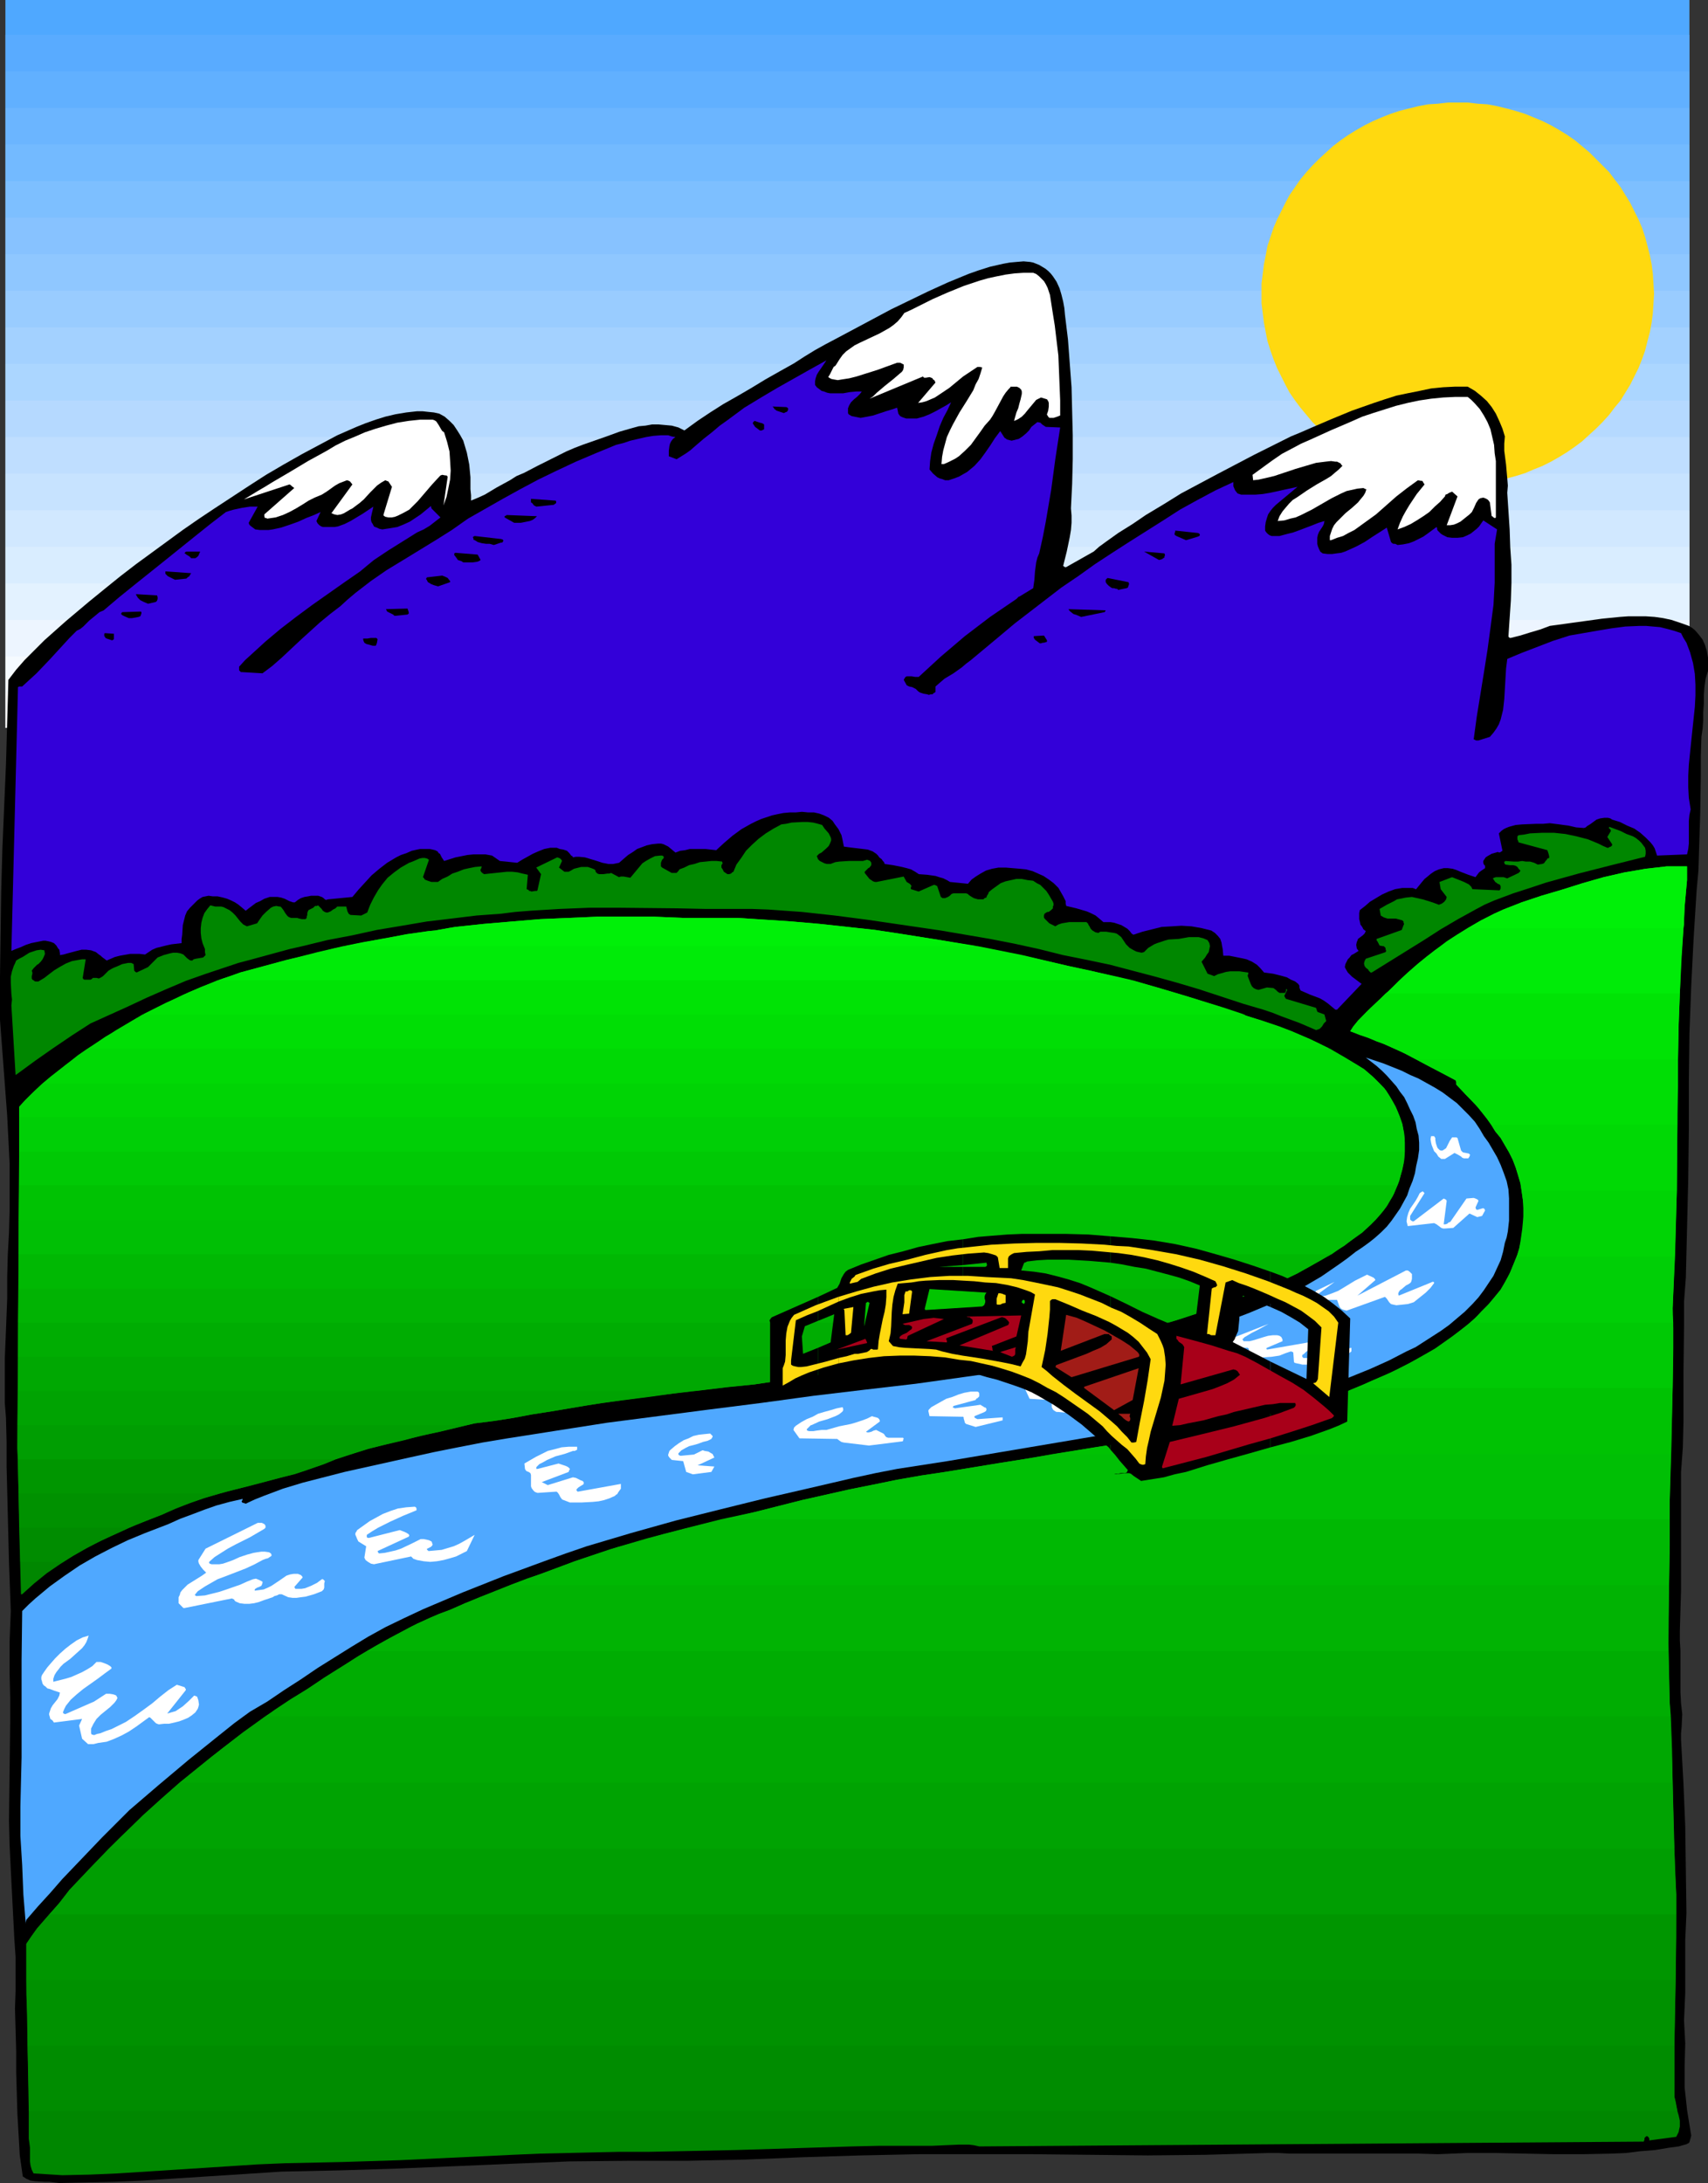 <?xml version="1.0" encoding="UTF-8" standalone="no"?>
<svg
   version="1.0"
   width="121.844mm"
   height="155.668mm"
   id="svg125"
   sodipodi:docname="Mountains &amp; River 2.wmf"
   xmlns:inkscape="http://www.inkscape.org/namespaces/inkscape"
   xmlns:sodipodi="http://sodipodi.sourceforge.net/DTD/sodipodi-0.dtd"
   xmlns="http://www.w3.org/2000/svg"
   xmlns:svg="http://www.w3.org/2000/svg">
  <rect width="100%" height="100%" fill="#333333" stroke="none"/>
  <sodipodi:namedview
     id="namedview125"
     pagecolor="#ffffff"
     bordercolor="#000000"
     borderopacity="0.25"
     inkscape:showpageshadow="2"
     inkscape:pageopacity="0.0"
     inkscape:pagecheckerboard="0"
     inkscape:deskcolor="#d1d1d1"
     inkscape:document-units="mm" />
  <defs
     id="defs1">
    <pattern
       id="WMFhbasepattern"
       patternUnits="userSpaceOnUse"
       width="6"
       height="6"
       x="0"
       y="0" />
  </defs>
  <path
     style="fill:#4fa8ff;fill-opacity:1;fill-rule:evenodd;stroke:none"
     d="M 455.503,19.229 V 0 H 1.454 v 19.229 z"
     id="path1" />
  <path
     style="fill:#59abff;fill-opacity:1;fill-rule:evenodd;stroke:none"
     d="M 455.503,9.372 V 29.086 H 1.454 V 9.372 Z"
     id="path2" />
  <path
     style="fill:#61b0ff;fill-opacity:1;fill-rule:evenodd;stroke:none"
     d="M 455.503,19.229 V 38.943 H 1.454 V 19.229 Z"
     id="path3" />
  <path
     style="fill:#6bb5ff;fill-opacity:1;fill-rule:evenodd;stroke:none"
     d="M 455.503,29.086 V 48.801 H 1.454 V 29.086 Z"
     id="path4" />
  <path
     style="fill:#73baff;fill-opacity:1;fill-rule:evenodd;stroke:none"
     d="M 455.503,38.943 V 58.658 H 1.454 V 38.943 Z"
     id="path5" />
  <path
     style="fill:#7dbfff;fill-opacity:1;fill-rule:evenodd;stroke:none"
     d="M 455.503,48.801 V 68.515 H 1.454 V 48.801 Z"
     id="path6" />
  <path
     style="fill:#87c2ff;fill-opacity:1;fill-rule:evenodd;stroke:none"
     d="M 455.503,58.658 V 78.372 H 1.454 V 58.658 Z"
     id="path7" />
  <path
     style="fill:#8fc7ff;fill-opacity:1;fill-rule:evenodd;stroke:none"
     d="M 455.503,68.515 V 88.229 H 1.454 V 68.515 Z"
     id="path8" />
  <path
     style="fill:#99ccff;fill-opacity:1;fill-rule:evenodd;stroke:none"
     d="M 455.503,78.372 V 98.086 H 1.454 V 78.372 Z"
     id="path9" />
  <path
     style="fill:#a3d1ff;fill-opacity:1;fill-rule:evenodd;stroke:none"
     d="M 455.503,88.229 V 107.943 H 1.454 V 88.229 Z"
     id="path10" />
  <path
     style="fill:#abd6ff;fill-opacity:1;fill-rule:evenodd;stroke:none"
     d="M 455.503,98.086 V 117.8 H 1.454 V 98.086 Z"
     id="path11" />
  <path
     style="fill:#b5d9ff;fill-opacity:1;fill-rule:evenodd;stroke:none"
     d="m 455.503,107.943 v 19.714 H 1.454 v -19.714 z"
     id="path12" />
  <path
     style="fill:#bfdeff;fill-opacity:1;fill-rule:evenodd;stroke:none"
     d="m 455.503,117.8 v 19.714 H 1.454 v -19.714 z"
     id="path13" />
  <path
     style="fill:#c7e3ff;fill-opacity:1;fill-rule:evenodd;stroke:none"
     d="M 455.503,127.657 V 147.371 H 1.454 v -19.714 z"
     id="path14" />
  <path
     style="fill:#d1e8ff;fill-opacity:1;fill-rule:evenodd;stroke:none"
     d="m 455.503,137.514 v 19.714 H 1.454 v -19.714 z"
     id="path15" />
  <path
     style="fill:#d9edff;fill-opacity:1;fill-rule:evenodd;stroke:none"
     d="m 455.503,147.371 v 19.714 H 1.454 V 147.371 Z"
     id="path16" />
  <path
     style="fill:#e3f2ff;fill-opacity:1;fill-rule:evenodd;stroke:none"
     d="m 455.503,157.228 v 19.714 H 1.454 v -19.714 z"
     id="path17" />
  <path
     style="fill:#edf5ff;fill-opacity:1;fill-rule:evenodd;stroke:none"
     d="m 455.503,167.085 v 19.714 H 1.454 v -19.714 z"
     id="path18" />
  <path
     style="fill:#f5faff;fill-opacity:1;fill-rule:evenodd;stroke:none"
     d="M 1.454,196.172 H 455.503 V 176.942 H 1.454 Z"
     id="path19" />
  <path
     style="fill:#ffffff;fill-opacity:1;fill-rule:evenodd;stroke:none"
     d="M 1.454,196.172 H 455.503 v -9.372 H 1.454 Z"
     id="path20" />
  <path
     style="fill:#ffd90f;fill-opacity:1;fill-rule:evenodd;stroke:none"
     d="m 392.97,27.632 h 2.747 l 2.747,0.323 2.585,0.162 2.585,0.485 2.585,0.646 2.424,0.646 2.585,0.808 4.686,1.939 2.262,1.131 2.262,1.293 2.101,1.293 2.101,1.454 1.939,1.616 1.939,1.616 1.777,1.778 1.777,1.778 1.777,1.778 1.454,1.939 1.616,2.101 1.293,2.101 1.293,2.101 1.131,2.262 1.131,2.262 0.97,2.262 0.808,2.424 0.646,2.424 0.646,2.585 0.485,2.424 0.323,2.585 0.162,2.585 0.162,2.747 -0.162,2.585 -0.162,2.585 -0.323,2.585 -0.485,2.585 -0.646,2.424 -0.646,2.585 -0.808,2.262 -0.97,2.424 -1.131,2.262 -1.131,2.262 -1.293,2.101 -1.293,2.101 -1.616,1.939 -1.454,1.939 -1.777,1.939 -1.777,1.778 -1.777,1.616 -1.939,1.778 -1.939,1.454 -2.101,1.454 -2.101,1.293 -2.262,1.293 -2.262,1.131 -2.424,0.97 -2.262,0.97 -2.585,0.808 -2.424,0.646 -2.585,0.646 -2.585,0.485 -2.585,0.323 -2.747,0.162 h -2.747 -2.585 l -2.747,-0.162 -2.585,-0.323 -2.585,-0.485 -2.585,-0.646 -2.585,-0.646 -2.424,-0.808 -2.424,-0.97 -2.262,-0.97 -2.262,-1.131 -2.262,-1.293 -2.101,-1.293 -2.101,-1.454 -2.101,-1.454 -1.777,-1.778 -1.939,-1.616 -1.777,-1.778 -1.616,-1.939 -1.616,-1.939 -1.454,-1.939 -1.454,-2.101 -1.131,-2.101 -1.131,-2.262 -1.131,-2.262 -0.97,-2.424 -0.808,-2.262 -0.808,-2.585 -0.485,-2.424 -0.485,-2.585 -0.323,-2.585 -0.323,-2.585 v -2.585 -2.747 l 0.323,-2.585 0.323,-2.585 0.485,-2.424 0.485,-2.585 0.808,-2.424 0.808,-2.424 0.97,-2.262 1.131,-2.262 1.131,-2.262 1.131,-2.101 1.454,-2.101 1.454,-2.101 1.616,-1.939 1.616,-1.778 1.777,-1.778 1.939,-1.778 1.777,-1.616 2.101,-1.616 2.101,-1.454 2.101,-1.293 2.262,-1.293 2.262,-1.131 2.262,-0.97 2.424,-0.97 2.424,-0.808 2.585,-0.646 2.585,-0.646 2.585,-0.485 2.585,-0.162 2.747,-0.323 z"
     id="path21" />
  <path
     style="fill:#000000;fill-opacity:1;fill-rule:evenodd;stroke:none"
     d="m 15.997,588.353 7.433,-0.162 7.433,-0.162 7.433,-0.323 7.594,-0.485 15.027,-0.97 15.027,-0.97 7.756,-0.162 7.756,-0.162 15.512,-0.485 15.512,-0.646 15.189,-0.646 8.079,-0.323 7.756,-0.323 15.835,-0.162 h 15.835 l 7.756,-0.162 7.918,-0.162 15.674,-0.646 15.674,-0.485 15.35,-0.323 h 15.35 15.674 l 15.512,0.162 15.35,0.162 15.512,-0.162 5.655,-0.162 5.655,-0.162 5.655,-0.162 h 2.909 l 2.908,0.162 h 5.009 5.009 9.857 9.857 5.009 l 5.171,0.162 7.918,-0.323 h 7.756 l 7.918,0.162 7.756,0.162 h 7.756 l 7.756,-0.162 3.878,-0.162 3.878,-0.485 4.04,-0.323 3.878,-0.646 1.293,-0.162 1.131,-0.162 2.262,-0.646 0.162,-0.162 h 0.162 l 0.162,-0.162 0.162,-0.162 0.485,-1.778 -1.131,-6.948 -0.323,-3.07 -0.323,-2.909 v -3.07 -2.909 l 0.162,-5.979 -0.162,-3.07 -0.162,-3.07 0.162,-3.717 0.162,-3.717 v -7.11 -7.11 l 0.323,-7.272 -0.162,-11.796 -0.162,-11.635 -0.485,-11.635 -0.646,-11.635 v -1.778 l 0.162,-1.778 0.162,-3.393 -0.323,-2.909 -0.162,-2.909 v -5.656 -5.656 l -0.162,-2.747 v -2.585 l 0.162,-5.494 0.162,-5.332 v -10.827 -5.332 -10.665 -5.171 l 0.485,-6.625 0.162,-6.625 v -13.089 l 0.162,-12.927 v -6.625 l 0.485,-6.464 0.646,-26.501 0.162,-13.089 v -13.089 l 0.162,-13.089 0.485,-12.927 0.646,-12.766 0.808,-12.927 0.485,-5.333 0.162,-5.171 0.323,-10.342 0.162,-10.18 v -5.171 l 0.162,-5.171 0.323,-2.262 0.162,-2.262 v -2.101 l 0.162,-2.262 v -2.262 l 0.162,-2.262 0.323,-2.262 0.646,-2.101 v -1.778 -1.778 l -0.323,-1.778 -0.485,-1.616 -0.646,-1.454 -0.969,-1.293 -1.131,-1.293 -0.808,-0.646 -0.808,-0.485 -2.262,-0.808 -2.424,-0.808 -2.262,-0.485 -2.262,-0.323 -2.424,-0.162 h -2.262 -2.424 l -2.262,0.162 -4.847,0.485 -4.686,0.646 -4.686,0.646 -4.686,0.646 -2.585,0.97 -2.747,0.808 -2.585,0.808 -2.585,0.646 h -0.323 l -0.162,-0.162 -0.162,-0.162 v -0.162 l 0.323,-4.848 0.323,-4.686 0.162,-4.848 v -4.848 l -0.323,-4.686 -0.162,-4.848 -0.646,-9.857 0.162,-1.939 -0.162,-1.939 -0.323,-3.717 -0.485,-3.717 v -1.939 l 0.162,-1.939 -0.646,-2.101 -0.808,-1.939 -0.97,-2.101 -1.131,-1.778 -1.293,-1.616 -1.616,-1.454 -1.616,-1.293 -1.939,-1.131 h -3.393 l -3.232,0.162 -3.232,0.323 -3.07,0.646 -3.232,0.646 -3.07,0.646 -3.07,0.97 -2.909,0.97 -5.979,2.101 -5.494,2.262 -5.655,2.424 -2.585,1.131 -2.747,1.131 -10.018,5.009 -9.857,5.171 -4.848,2.585 -4.847,2.585 -4.686,2.909 -4.847,2.909 -3.555,2.424 -3.878,2.424 -3.393,2.424 -1.777,1.293 -1.454,1.293 -7.433,4.201 h -0.323 l -0.485,-0.323 0.97,-3.878 0.808,-3.878 0.323,-1.939 0.162,-1.939 v -1.939 l -0.162,-1.939 0.323,-6.625 0.162,-6.625 v -6.464 l -0.162,-6.464 -0.162,-6.464 -0.485,-6.464 -0.485,-6.464 -0.808,-6.625 -0.162,-1.778 -0.323,-1.778 -0.485,-1.939 -0.485,-1.616 -0.808,-1.778 -0.97,-1.454 -0.646,-0.808 -0.646,-0.646 -0.808,-0.646 -0.808,-0.485 -0.808,-0.485 -0.808,-0.323 -0.808,-0.323 -0.808,-0.162 -1.777,-0.162 -1.939,0.162 -1.777,0.162 -1.777,0.323 -3.555,0.808 -3.07,0.97 -2.747,0.97 -5.494,2.262 -5.332,2.424 -5.009,2.424 -5.009,2.424 -4.847,2.585 -9.695,5.171 -3.07,1.616 -1.454,0.808 -1.454,0.808 -2.908,1.778 -2.747,1.778 -4.04,2.262 -3.716,2.101 -3.716,2.262 -3.878,2.262 -3.716,2.101 -3.555,2.262 -3.393,2.262 -3.555,2.585 -1.616,-0.808 -1.777,-0.485 -1.777,-0.162 -1.777,-0.162 h -1.777 l -1.777,0.323 -1.777,0.162 -1.777,0.485 -3.393,0.97 -3.555,1.293 -3.232,1.131 -3.232,1.131 -2.101,0.808 -2.262,0.97 -3.878,1.939 -3.878,1.939 -3.716,1.939 -1.939,0.808 -1.777,1.131 -3.555,1.939 -3.232,1.939 -1.777,0.808 -1.939,0.808 v -1.454 l -0.162,-1.616 v -3.232 l -0.323,-3.393 -0.323,-1.616 -0.323,-1.616 -0.485,-1.616 -0.485,-1.616 -0.808,-1.454 -0.808,-1.293 -0.97,-1.454 -1.131,-1.131 -1.293,-1.131 -1.454,-0.808 -1.454,-0.323 -1.616,-0.162 -1.454,-0.162 h -1.454 l -2.909,0.323 -2.908,0.485 -2.747,0.646 -2.585,0.808 -2.747,0.97 -2.424,0.97 -5.171,2.262 -4.847,2.585 -4.847,2.585 -4.847,2.747 -4.686,2.747 -4.524,2.909 -9.372,6.14 -4.363,2.909 -4.201,2.909 -8.402,6.14 -4.201,3.07 -4.201,3.232 -4.201,3.393 -4.363,3.555 -3.07,2.585 -3.07,2.585 -2.908,2.585 -2.908,2.585 -2.747,2.747 -2.585,2.585 -2.262,2.585 -2.101,2.747 L 1.939,194.556 1.616,205.867 1.131,217.178 0.646,228.651 0.323,240.286 0.162,251.759 0,263.232 v 11.635 l 1.939,25.855 0.323,6.302 0.323,6.464 v 6.302 6.464 l -0.162,5.979 -0.323,5.979 -0.162,5.979 v 5.817 l -0.323,8.241 -0.323,7.918 v 7.918 4.04 l 0.323,4.04 0.162,6.625 v 6.464 l 0.323,12.927 0.323,12.927 0.485,13.089 -0.162,4.201 -0.162,4.201 v 8.241 l 0.162,6.625 v 6.787 l -0.162,13.25 -0.162,13.25 0.162,6.464 0.323,6.625 0.485,9.534 0.485,9.372 0.323,4.686 v 4.686 4.525 l -0.162,4.686 0.162,5.656 0.162,5.817 v 5.656 l 0.323,11.15 0.323,5.656 0.323,5.656 0.808,5.656 0.969,0.646 1.131,0.485 1.131,0.162 2.585,0.162 h 1.293 l 1.293,0.162 z"
     id="path22" />
  <path
     style="fill:#008700;fill-opacity:1;fill-rule:evenodd;stroke:none"
     d="m 16.805,586.253 7.433,-0.162 7.433,-0.323 15.189,-0.97 15.027,-0.97 7.433,-0.485 7.594,-0.323 15.35,-0.323 15.35,-0.485 30.539,-1.454 3.716,-0.162 3.716,-0.162 7.11,-0.162 7.11,-0.162 7.271,-0.162 h 7.918 l 7.918,-0.162 15.512,-0.323 15.674,-0.485 15.674,-0.485 7.11,-0.162 h 7.271 7.11 l 7.271,-0.323 h 1.293 1.454 l 1.293,0.162 1.454,0.323 178.872,-1.293 h 0.323 v -0.162 l 0.162,-0.323 v -0.485 l 0.162,-0.162 0.162,-0.162 0.162,-0.162 h 0.323 l 0.323,0.323 0.162,0.323 v 0.162 0.323 0 l 7.271,-0.97 0.323,-0.646 0.323,-0.646 0.162,-0.808 0.162,-0.646 v -1.616 l -0.323,-1.454 -0.485,-1.616 -0.323,-1.616 -0.323,-1.454 v -1.616 -6.302 -6.14 H 7.433 l 0.323,12.443 v 12.604 l 0.162,1.131 0.162,1.293 v 1.131 1.293 1.293 l 0.162,1.131 0.323,1.131 0.485,0.97 v 0 z"
     id="path23" />
  <path
     style="fill:#008c00;fill-opacity:1;fill-rule:evenodd;stroke:none"
     d="m 452.271,568.962 -0.485,-2.585 -0.323,-1.293 v -1.293 -7.595 -7.595 l 0.323,-15.028 H 7.11 l 0.323,17.775 0.162,8.888 0.162,8.726 z"
     id="path24" />
  <path
     style="fill:#009100;fill-opacity:1;fill-rule:evenodd;stroke:none"
     d="m 451.948,515.96 -0.162,17.613 -0.323,17.775 H 7.433 v -6.948 L 7.11,537.614 v -6.948 -6.787 l 1.454,-2.101 1.454,-2.101 3.232,-3.717 z"
     id="path25" />
  <path
     style="fill:#009600;fill-opacity:1;fill-rule:evenodd;stroke:none"
     d="m 451.786,533.574 0.162,-11.473 v -11.473 l -0.323,-6.14 -0.162,-6.302 H 29.408 l -5.332,5.494 -5.332,5.656 -2.908,3.717 -3.07,3.555 -3.07,3.555 -1.293,1.778 -1.293,1.939 v 4.848 2.424 2.424 z"
     id="path26" />
  <path
     style="fill:#009e02;fill-opacity:1;fill-rule:evenodd;stroke:none"
     d="m 451.948,515.96 v -5.333 l -0.323,-7.595 -0.323,-7.595 -0.323,-15.028 H 48.475 l -4.201,3.717 -4.04,3.717 -3.878,3.555 -3.716,3.555 -3.555,3.555 -3.393,3.555 -6.948,7.272 -2.585,3.393 -2.908,3.232 z"
     id="path27" />
  <path
     style="fill:#00a302;fill-opacity:1;fill-rule:evenodd;stroke:none"
     d="m 450.494,462.635 0.323,8.888 0.162,8.888 0.485,17.775 H 29.408 l 4.524,-4.363 4.524,-4.525 4.847,-4.363 2.585,-2.262 2.585,-2.262 5.817,-4.686 5.655,-4.525 5.655,-4.363 5.817,-4.201 z"
     id="path28" />
  <path
     style="fill:#00a802;fill-opacity:1;fill-rule:evenodd;stroke:none"
     d="m 450.978,480.41 -0.323,-10.827 -0.485,-10.988 -0.162,-6.787 -0.162,-6.787 H 98.889 l -8.079,5.009 -7.918,5.171 -4.524,2.747 -4.363,2.909 -4.201,3.07 -4.363,3.07 -4.201,3.232 -4.201,3.232 -8.564,6.948 v 0 z"
     id="path29" />
  <path
     style="fill:#00ad02;fill-opacity:1;fill-rule:evenodd;stroke:none"
     d="m 450.494,462.635 -0.323,-4.04 -0.162,-7.756 -0.162,-7.918 0.162,-15.674 H 137.507 l -8.241,3.232 -3.878,1.616 -4.04,1.778 -2.585,0.97 -2.747,1.131 -5.171,2.424 -4.847,2.585 -4.686,2.585 -4.686,2.747 -4.524,2.909 -4.686,2.909 -4.524,3.07 -5.817,3.717 -5.655,3.717 z"
     id="path30" />
  <path
     style="fill:#01b303;fill-opacity:1;fill-rule:evenodd;stroke:none"
     d="m 450.17,409.472 v 8.888 l -0.162,8.888 -0.162,8.888 v 8.888 H 98.889 l 5.332,-3.07 5.494,-2.909 2.747,-1.454 2.908,-1.293 2.909,-1.293 3.07,-1.131 4.04,-1.778 4.04,-1.616 8.402,-3.393 4.201,-1.616 4.363,-1.454 8.564,-3.232 9.533,-3.232 9.857,-2.909 9.857,-2.585 10.18,-2.585 z"
     id="path31" />
  <path
     style="fill:#00b803;fill-opacity:1;fill-rule:evenodd;stroke:none"
     d="m 450.009,427.247 0.162,-10.988 v -11.15 l 0.162,-6.625 0.162,-6.625 H 284.063 l -7.271,1.293 -7.271,1.131 -14.704,2.424 -6.463,0.97 -6.463,1.131 -6.302,1.293 -6.463,1.293 -12.927,2.909 -12.765,3.232 -12.442,2.909 -12.28,3.07 -5.979,1.778 -5.979,1.616 -5.979,1.939 -5.817,1.939 -4.363,1.616 -4.363,1.616 -8.725,3.232 z"
     id="path32" />
  <path
     style="fill:#00bf05;fill-opacity:1;fill-rule:evenodd;stroke:none"
     d="m 450.17,409.472 v -4.363 l 0.485,-15.513 0.162,-7.756 0.162,-7.756 h -85.477 l -6.302,2.585 -6.302,1.778 -6.302,1.616 -6.463,1.616 -6.302,1.616 -6.302,1.293 -6.302,1.293 -6.302,1.131 -6.463,0.97 -13.411,2.101 -13.411,2.262 -26.823,4.363 -6.463,0.97 -6.463,1.131 -6.302,1.293 -6.463,1.293 -12.927,2.909 -12.765,3.232 -9.049,1.939 z"
     id="path33" />
  <path
     style="fill:#00c203;fill-opacity:1;fill-rule:evenodd;stroke:none"
     d="m 451.14,356.47 v 8.726 l -0.162,8.888 -0.485,17.775 H 284.063 l 12.28,-1.939 12.119,-1.939 6.463,-0.97 6.302,-1.131 6.302,-1.293 6.302,-1.293 6.302,-1.616 6.463,-1.616 6.302,-1.616 6.302,-1.778 5.332,-2.262 2.747,-1.131 2.585,-1.131 3.393,-1.454 3.555,-1.616 3.393,-1.778 3.393,-1.939 3.393,-1.939 3.232,-2.262 3.232,-2.262 2.908,-2.424 z"
     id="path34" />
  <path
     style="fill:#00c905;fill-opacity:1;fill-rule:evenodd;stroke:none"
     d="m 450.978,374.083 0.162,-10.827 v -5.332 l -0.162,-5.333 0.646,-13.897 h -42.658 l -0.97,2.262 -0.97,2.262 -1.131,2.101 -1.293,2.262 -1.616,1.939 -1.616,1.939 -1.939,1.939 -1.777,1.939 -2.101,1.778 -2.101,1.616 -2.101,1.616 -2.262,1.616 -2.262,1.616 -2.424,1.454 -2.424,1.293 -2.424,1.293 -4.847,2.424 -4.847,2.101 -2.101,0.97 -2.262,0.97 z"
     id="path35" />
  <path
     style="fill:#00cf06;fill-opacity:1;fill-rule:evenodd;stroke:none"
     d="m 451.14,356.47 -0.162,-2.101 v -1.778 l 0.323,-8.08 0.323,-7.756 0.485,-15.836 h -41.85 l 0.485,3.393 v 3.555 l -0.323,3.393 -0.485,3.393 -0.323,1.778 -0.485,1.616 -0.646,1.616 -0.646,1.616 -0.646,1.616 -0.808,1.616 -0.808,1.454 -0.97,1.616 -1.777,2.262 -1.939,2.262 -2.262,2.262 -2.262,2.101 z"
     id="path36" />
  <path
     style="fill:#00d405;fill-opacity:1;fill-rule:evenodd;stroke:none"
     d="m 452.271,303.145 -0.162,17.775 -0.485,17.775 h -42.658 l 0.646,-2.101 0.485,-2.262 0.323,-2.101 0.323,-2.262 v -2.262 -2.101 l -0.162,-2.262 -0.323,-2.262 -0.323,-2.101 -0.646,-2.262 -0.646,-2.101 -0.808,-2.101 -0.97,-1.939 -1.131,-1.939 -1.131,-1.939 -1.454,-1.778 -0.485,-0.808 -0.485,-0.97 z"
     id="path37" />
  <path
     style="fill:#00d905;fill-opacity:1;fill-rule:evenodd;stroke:none"
     d="m 452.109,320.92 0.162,-20.845 0.162,-7.272 v -7.272 0 h -70.612 v 0 l 2.747,1.454 2.585,1.293 2.747,1.454 2.585,1.454 0.162,0.485 v 0.323 0.323 l 2.909,3.07 2.908,3.07 2.424,3.07 1.131,1.616 1.131,1.778 1.454,1.778 1.131,1.939 1.131,1.939 0.97,1.939 0.808,2.101 0.646,2.101 0.646,2.101 0.323,2.101 z"
     id="path38" />
  <path
     style="fill:#00de05;fill-opacity:1;fill-rule:evenodd;stroke:none"
     d="m 452.271,303.145 v -3.07 -8.08 l 0.162,-8.08 0.162,-8.08 0.323,-8.08 H 373.58 l -1.293,1.293 -2.747,2.585 -1.293,1.293 -2.262,2.424 -1.131,1.293 -0.808,1.293 1.939,0.646 2.101,0.808 3.878,1.454 3.555,1.616 3.555,1.616 6.625,3.555 3.393,1.778 3.393,1.778 0.162,0.485 v 0.323 0.323 l 2.585,2.747 2.585,2.585 2.262,2.747 2.101,2.747 z"
     id="path39" />
  <path
     style="fill:#00e305;fill-opacity:1;fill-rule:evenodd;stroke:none"
     d="m 453.887,250.143 -0.646,8.888 -0.323,8.888 -0.323,8.726 -0.162,8.888 v 0 h -70.612 v 0 l -4.04,-2.101 -4.363,-1.939 -2.262,-0.808 -2.262,-0.97 -2.424,-0.808 -2.424,-0.97 0.97,-1.454 1.131,-1.454 1.293,-1.293 1.293,-1.293 2.909,-2.747 3.07,-2.909 2.424,-2.424 2.424,-2.262 2.585,-2.262 2.585,-2.101 2.585,-1.939 2.747,-2.101 2.747,-1.778 2.909,-1.778 z"
     id="path40" />
  <path
     style="fill:#00eb08;fill-opacity:1;fill-rule:evenodd;stroke:none"
     d="m 452.917,267.756 0.485,-9.695 0.646,-10.019 0.162,-3.717 0.323,-3.555 0.323,-3.555 v -3.717 h -2.747 -2.747 l -2.747,0.323 -2.909,0.323 -2.747,0.485 -2.908,0.485 -5.655,1.293 -5.655,1.616 -5.655,1.778 -5.494,1.616 -5.332,1.778 -2.424,0.97 -2.585,0.97 -2.424,1.131 -2.424,1.293 -2.424,1.293 -2.262,1.293 -4.524,2.909 -4.363,3.07 -4.201,3.393 -4.04,3.555 -3.878,3.717 -0.485,0.485 -0.646,0.485 z"
     id="path41" />
  <path
     style="fill:#00f008;fill-opacity:1;fill-rule:evenodd;stroke:none"
     d="m 453.887,250.143 0.162,-0.97 v -1.131 l 0.162,-3.717 0.323,-3.555 0.323,-3.555 v -3.717 h -2.747 -2.747 l -2.747,0.323 -2.909,0.323 -2.747,0.485 -2.908,0.485 -5.655,1.293 -5.655,1.616 -5.655,1.778 -5.494,1.616 -5.332,1.778 -3.716,1.454 -3.716,1.616 -3.555,1.778 -3.555,2.101 z"
     id="path42" />
  <path
     style="fill:#4fa8ff;fill-opacity:1;fill-rule:evenodd;stroke:none"
     d="m 6.948,518.546 v -0.162 -0.323 l 0.162,-0.646 3.07,-3.555 3.393,-3.717 3.232,-3.717 3.555,-3.717 7.11,-7.433 7.433,-7.433 7.918,-6.787 8.079,-6.787 8.241,-6.625 4.04,-3.232 4.201,-3.07 4.686,-2.747 4.524,-3.07 4.524,-2.909 4.524,-3.07 9.049,-5.656 4.524,-2.747 4.686,-2.585 5.009,-2.424 5.171,-2.424 5.332,-2.262 5.332,-2.262 10.988,-4.363 10.988,-4.04 5.817,-2.101 5.655,-1.939 5.979,-1.778 5.979,-1.778 12.119,-3.393 12.28,-3.07 11.796,-2.909 11.957,-2.747 11.796,-2.747 5.979,-1.293 5.817,-1.131 13.573,-2.101 13.411,-2.262 26.823,-4.525 3.393,-0.485 3.393,-0.485 3.232,-0.485 3.232,-0.646 6.463,-0.97 6.302,-1.131 6.463,-1.293 6.302,-1.454 6.302,-1.616 6.14,-1.616 6.14,-1.778 6.14,-1.939 5.171,-2.101 5.171,-2.101 5.009,-2.262 4.686,-2.424 2.424,-1.131 4.524,-2.909 2.262,-1.454 2.262,-1.616 2.101,-1.778 2.101,-1.778 2.101,-2.101 1.616,-1.778 1.454,-1.939 1.293,-1.939 1.293,-1.939 0.97,-2.101 0.97,-2.101 0.646,-2.262 0.485,-2.424 0.485,-1.454 0.323,-1.616 0.162,-1.454 0.162,-1.454 v -3.07 -2.909 l -0.162,-2.424 -0.485,-2.262 -0.808,-2.262 -0.808,-2.101 -0.97,-2.101 -1.131,-1.939 -1.131,-1.939 -1.293,-1.778 -1.131,-1.939 -1.293,-1.939 -1.616,-1.778 -1.616,-1.616 -1.616,-1.616 -1.939,-1.454 -1.939,-1.454 -2.101,-1.293 -4.363,-2.424 -2.262,-0.97 -2.262,-1.131 -4.847,-1.939 -4.847,-1.616 2.909,2.262 1.454,1.293 1.293,1.293 1.293,1.454 1.293,1.454 0.97,1.454 1.131,1.454 0.808,1.616 0.808,1.778 0.808,1.616 0.646,1.778 0.323,1.778 0.485,1.778 0.162,1.939 v 1.939 l -0.323,2.262 -0.485,2.101 -0.323,1.939 -0.646,2.101 -0.808,1.939 -0.646,1.939 -0.97,1.778 -0.969,1.778 -1.131,1.616 -1.131,1.616 -1.293,1.616 -1.454,1.454 -1.616,1.454 -1.616,1.293 -1.777,1.293 -1.939,1.293 -2.262,1.778 -2.262,1.616 -4.686,3.232 -4.686,2.747 -4.847,2.585 -5.009,2.424 -5.009,2.101 -5.494,2.101 -5.655,1.939 -2.909,1.131 -3.07,1.131 -3.07,0.808 -3.07,0.97 -6.463,1.454 -6.463,1.293 -6.463,1.131 -6.463,0.97 -6.463,0.97 -6.302,0.97 -7.11,1.293 -6.948,0.97 -13.896,1.939 -13.896,1.616 -13.573,1.616 -14.219,1.939 -14.058,1.778 -13.735,1.778 -13.735,1.778 -13.411,2.101 -13.411,2.101 -6.786,1.131 -6.625,1.293 -6.463,1.293 -6.625,1.454 -5.817,1.293 -5.817,1.293 -5.817,1.293 -5.655,1.454 -5.655,1.454 -5.332,1.616 -2.585,0.97 -2.585,0.97 -2.424,0.97 -2.424,1.131 -0.485,-0.162 -0.485,-0.162 -0.162,-0.323 0.162,-0.162 0.162,-0.485 -3.555,0.808 -3.555,0.97 -3.232,1.131 -3.393,1.293 -3.07,1.131 -3.232,1.454 -6.302,2.424 -4.686,1.939 -4.363,2.101 -4.363,2.262 -4.201,2.424 -4.04,2.747 -4.04,2.909 -3.878,3.232 -1.777,1.616 -1.777,1.778 -0.162,13.089 v 13.25 13.089 l -0.323,13.25 v 4.04 3.878 l 0.485,7.918 0.323,7.918 z"
     id="path43" />
  <path
     style="fill:#ffffff;fill-opacity:1;fill-rule:evenodd;stroke:none"
     d="m 23.914,470.069 h 1.293 l 1.293,-0.323 2.262,-0.323 2.101,-0.808 2.101,-0.97 1.777,-0.97 1.939,-1.293 3.555,-2.585 0.323,0.162 0.323,0.323 0.485,0.485 0.646,0.646 0.323,0.162 0.485,0.162 1.454,-0.162 h 1.293 l 1.454,-0.323 1.293,-0.323 1.293,-0.485 1.131,-0.485 0.969,-0.646 0.969,-0.808 0.323,-0.485 0.323,-0.485 0.162,-0.485 0.162,-0.646 -0.162,-1.131 -0.323,-0.97 -0.323,-0.162 -0.485,-0.162 -1.454,1.454 -1.616,1.454 -0.969,0.646 -0.969,0.646 -1.131,0.323 -1.131,0.323 5.009,-6.302 v -0.323 l -0.162,-0.162 -0.162,-0.323 -2.101,-0.646 -2.262,1.454 -2.262,1.778 -2.101,1.778 -2.424,1.778 -2.262,1.616 -2.424,1.616 -2.585,1.293 -1.293,0.646 -1.454,0.485 -0.808,0.323 -0.808,0.323 -0.808,0.162 -0.808,0.323 -0.485,-0.162 h -0.162 l -0.162,-0.323 v -0.646 -0.646 l 0.323,-0.646 0.323,-0.646 0.808,-1.293 1.131,-1.131 2.585,-2.101 1.131,-1.131 0.485,-0.646 0.323,-0.646 -0.162,-0.323 -0.162,-0.323 -0.323,-0.162 -0.485,-0.162 -0.969,-0.162 h -0.969 l -3.232,2.101 -7.756,3.393 -0.485,-0.162 -0.162,-0.323 0.323,-0.808 0.485,-0.97 0.646,-0.808 0.646,-0.808 1.616,-1.454 1.777,-1.454 3.878,-2.747 1.939,-1.454 1.777,-1.293 v -0.162 -0.162 l -0.323,-0.323 -0.808,-0.485 -0.808,-0.323 -0.969,-0.323 h -0.485 -0.646 l -1.131,1.131 -1.293,0.808 -1.454,0.808 -1.454,0.646 -1.454,0.646 -1.616,0.485 -3.232,0.808 v -0.808 l 0.323,-0.97 0.485,-0.808 0.646,-0.808 0.485,-0.646 0.808,-0.808 1.777,-1.293 1.616,-1.454 1.616,-1.454 0.646,-0.808 0.485,-0.808 0.323,-0.808 0.323,-0.97 -1.616,0.485 -1.616,0.808 -1.616,1.131 -1.454,1.131 -1.454,1.293 -1.293,1.293 -1.131,1.293 -0.969,1.131 -0.808,1.131 -0.646,0.97 -0.162,0.485 v 0.646 l 0.162,0.485 0.162,0.646 0.323,0.485 0.485,0.323 0.485,0.485 0.646,0.162 1.293,0.485 1.454,0.485 -0.162,0.808 -0.485,0.97 -0.646,0.808 -0.646,0.808 -0.485,0.808 -0.323,0.97 -0.162,0.485 v 0.323 l 0.162,0.485 0.162,0.646 0.485,0.323 0.162,0.162 0.323,0.485 7.594,-0.97 -0.808,1.778 0.808,3.555 1.616,1.454 z"
     id="path44" />
  <path
     style="fill:#ffffff;fill-opacity:1;fill-rule:evenodd;stroke:none"
     d="m 49.768,433.387 12.765,-2.585 0.323,0.162 0.323,0.162 v 0.162 l 0.323,0.323 1.131,0.485 1.293,0.162 h 1.293 l 1.293,-0.162 1.293,-0.323 1.293,-0.485 2.424,-0.808 0.485,-0.323 0.646,-0.162 0.646,-0.323 h 0.646 l 1.777,0.808 1.131,0.162 h 1.131 l 1.131,-0.162 1.293,-0.162 2.262,-0.646 2.101,-0.808 0.162,-0.162 0.162,-0.162 0.162,-0.162 0.162,-0.485 v -0.485 -0.646 l 0.162,-0.646 -0.323,-0.323 -0.162,-0.162 h -0.323 l -1.293,0.97 -1.616,0.808 -0.808,0.323 -0.808,0.323 -0.969,0.162 h -1.131 -0.323 -0.162 l -0.162,-0.162 v 0 -0.162 l -0.162,-0.162 2.262,-2.585 -0.162,-0.323 -0.162,-0.162 -0.162,-0.162 -0.808,-0.323 h -1.131 l -0.969,0.162 -0.969,0.323 -2.101,1.454 -0.969,0.646 -0.969,0.646 -0.969,0.485 -1.131,0.485 -1.131,0.162 -1.293,0.162 v -0.323 l 0.162,-0.162 0.485,-0.323 0.485,-0.162 0.646,-0.323 0.162,-0.323 0.162,-0.485 v -0.323 l -0.323,-0.162 -0.646,-0.323 -0.808,-0.323 -0.808,0.162 -1.616,0.646 -1.777,0.808 -3.716,1.293 -1.939,0.646 -1.939,0.485 -1.939,0.485 -2.101,0.162 h -0.323 l -0.323,-0.323 0.808,-0.97 0.969,-0.646 0.969,-0.646 1.131,-0.646 2.262,-1.293 2.585,-0.97 5.009,-1.939 2.424,-1.131 2.101,-1.131 0.808,-0.323 0.646,-0.162 0.485,-0.323 0.485,-0.323 v -0.323 l -0.162,-0.323 -0.485,-0.323 -1.131,-0.162 h -0.969 l -1.131,0.162 -0.969,0.162 -1.777,0.485 -1.939,0.646 -1.777,0.808 -1.777,0.646 -0.969,0.323 -0.969,0.162 h -1.131 -0.969 l -0.485,-0.162 -0.162,-0.162 v -0.323 l 1.454,-1.293 1.777,-1.131 1.777,-1.131 2.101,-1.131 1.939,-0.97 1.939,-0.97 1.939,-1.131 1.939,-1.131 0.162,-0.162 0.162,-0.162 v -0.485 l -0.162,-0.323 -0.162,-0.162 -0.646,-0.323 h -0.485 -0.646 l -14.058,6.948 -1.939,3.07 v 0.485 l 0.162,0.485 0.485,0.808 0.646,0.808 0.808,0.808 -1.131,0.808 -1.293,0.808 -1.293,0.808 -1.293,0.808 -0.969,0.97 -0.485,0.485 -0.485,0.646 -0.162,0.646 -0.323,0.646 v 0.808 0.808 l 0.323,0.323 0.162,0.162 0.323,0.323 0.485,0.485 z"
     id="path45" />
  <path
     style="fill:#008700;fill-opacity:1;fill-rule:evenodd;stroke:none"
     d="m 34.902,411.734 -3.878,1.778 -3.878,1.778 -3.716,1.939 -3.716,2.101 -3.555,2.262 -3.555,2.424 -3.393,2.747 -3.232,2.909 H 5.655 L 5.171,411.734 Z"
     id="path46" />
  <path
     style="fill:#008c00;fill-opacity:1;fill-rule:evenodd;stroke:none"
     d="m 16.966,420.945 3.232,-1.939 3.07,-1.778 3.232,-1.616 3.393,-1.616 3.232,-1.454 3.555,-1.616 7.11,-2.747 3.716,-1.616 3.716,-1.454 4.04,-1.454 4.04,-1.131 H 5.009 l 0.485,18.421 z"
     id="path47" />
  <path
     style="fill:#009100;fill-opacity:1;fill-rule:evenodd;stroke:none"
     d="m 34.902,411.734 4.363,-1.778 4.524,-1.778 2.585,-1.293 2.908,-1.131 2.747,-0.97 2.908,-0.97 5.979,-1.778 5.979,-1.454 6.14,-1.616 5.979,-1.616 3.07,-0.97 2.747,-0.97 2.908,-0.97 2.747,-1.131 H 4.847 l 0.323,18.421 z"
     id="path48" />
  <path
     style="fill:#009600;fill-opacity:1;fill-rule:evenodd;stroke:none"
     d="m 59.301,402.523 7.918,-2.101 8.079,-2.101 4.04,-0.97 3.878,-1.293 3.716,-1.293 3.555,-1.454 4.201,-1.454 4.363,-1.293 4.363,-1.131 4.524,-1.131 9.049,-2.101 8.887,-2.101 H 4.686 v 6.14 l 0.323,12.281 z"
     id="path49" />
  <path
     style="fill:#009e02;fill-opacity:1;fill-rule:evenodd;stroke:none"
     d="m 90.487,393.313 v 0 l 4.524,-1.454 4.524,-1.454 4.686,-1.131 4.847,-1.131 4.686,-1.293 4.847,-0.97 4.686,-1.131 4.686,-1.131 5.171,-0.646 5.171,-0.808 5.171,-0.97 5.171,-0.808 9.533,-1.616 9.857,-1.454 9.695,-1.293 9.857,-1.131 H 4.847 l -0.162,15.351 0.162,3.07 z"
     id="path50" />
  <path
     style="fill:#00a302;fill-opacity:1;fill-rule:evenodd;stroke:none"
     d="m 125.873,384.102 2.101,-0.485 5.171,-0.646 5.171,-0.808 5.171,-0.97 5.171,-0.808 6.786,-1.131 6.786,-1.131 13.896,-1.778 6.786,-0.97 6.948,-0.808 6.786,-0.808 6.786,-0.646 14.058,-2.101 13.896,-1.778 13.896,-1.778 13.896,-1.616 0.485,-0.162 H 4.847 l -0.162,18.421 z"
     id="path51" />
  <path
     style="fill:#00a802;fill-opacity:1;fill-rule:evenodd;stroke:none"
     d="m 187.598,374.891 8.079,-0.97 7.756,-0.808 14.058,-2.101 13.896,-1.778 13.896,-1.778 13.896,-1.616 2.262,-0.485 2.424,-0.323 2.262,-0.323 2.101,-0.485 4.847,-0.323 4.686,-0.485 4.686,-0.646 4.686,-0.646 3.555,-0.485 3.393,-0.646 3.393,-0.646 3.232,-0.485 3.555,-0.808 3.716,-0.808 3.555,-0.808 3.393,-0.97 H 4.847 v 18.421 z"
     id="path52" />
  <path
     style="fill:#00ad02;fill-opacity:1;fill-rule:evenodd;stroke:none"
     d="m 259.664,365.681 2.262,-0.485 2.101,-0.162 2.101,-0.485 2.101,-0.323 4.847,-0.323 4.686,-0.485 4.686,-0.646 4.686,-0.646 3.555,-0.485 3.393,-0.646 3.393,-0.646 3.232,-0.485 5.494,-1.131 5.332,-1.293 5.171,-1.454 5.009,-1.616 5.009,-1.616 4.686,-1.778 4.686,-1.939 4.524,-1.778 H 5.009 l -0.162,18.421 z"
     id="path53" />
  <path
     style="fill:#01b303;fill-opacity:1;fill-rule:evenodd;stroke:none"
     d="m 314.925,356.47 4.201,-1.293 4.201,-1.454 4.201,-1.293 4.04,-1.454 3.878,-1.616 3.716,-1.454 7.594,-3.232 2.908,-1.454 3.07,-1.616 3.07,-1.778 3.232,-1.778 H 5.009 l -0.162,18.421 z"
     id="path54" />
  <path
     style="fill:#00b803;fill-opacity:1;fill-rule:evenodd;stroke:none"
     d="m 340.617,347.259 3.07,-1.293 3.07,-1.293 3.07,-1.454 3.07,-1.778 3.232,-1.778 3.07,-1.939 3.232,-1.939 2.909,-2.262 2.908,-2.262 2.585,-2.424 H 5.009 v 18.421 z"
     id="path55" />
  <path
     style="fill:#00bf05;fill-opacity:1;fill-rule:evenodd;stroke:none"
     d="m 376.812,319.466 -0.646,1.454 -0.646,1.454 -0.808,1.293 -0.808,1.454 -0.97,1.293 -0.97,1.131 -2.262,2.424 -2.424,2.262 -2.747,1.939 -2.747,1.939 -2.747,1.939 H 5.009 l 0.162,-18.583 z"
     id="path56" />
  <path
     style="fill:#00c203;fill-opacity:1;fill-rule:evenodd;stroke:none"
     d="m 370.833,328.838 1.131,-1.293 1.131,-1.454 0.97,-1.293 0.97,-1.616 0.808,-1.454 0.646,-1.616 0.646,-1.616 0.485,-1.616 0.485,-1.616 0.323,-1.616 0.162,-1.616 0.162,-1.616 H 5.171 l -0.162,18.421 z"
     id="path57" />
  <path
     style="fill:#00c905;fill-opacity:1;fill-rule:evenodd;stroke:none"
     d="m 376.812,319.466 0.485,-1.293 0.323,-1.293 0.485,-1.939 0.485,-2.101 0.162,-1.939 v -1.939 -2.101 l -0.323,-1.939 -0.323,-1.939 -0.646,-1.939 H 5.171 v 18.421 z"
     id="path58" />
  <path
     style="fill:#00cf06;fill-opacity:1;fill-rule:evenodd;stroke:none"
     d="m 371.964,291.995 1.777,1.939 1.293,2.101 1.293,2.262 0.97,2.424 0.808,2.262 0.485,2.424 0.162,2.585 v 2.424 H 5.171 V 298.297 l 1.454,-1.616 1.454,-1.454 3.393,-3.232 z"
     id="path59" />
  <path
     style="fill:#00d405;fill-opacity:1;fill-rule:evenodd;stroke:none"
     d="m 377.458,301.044 -0.808,-1.939 -0.97,-1.939 -1.131,-1.939 -1.293,-1.939 -1.616,-1.616 -1.616,-1.616 -1.939,-1.616 -1.939,-1.293 -3.716,-2.262 -3.878,-2.262 H 23.591 l -2.585,1.778 -2.424,1.939 -5.009,3.878 -2.424,2.101 -2.101,1.939 -2.101,2.101 -1.777,1.939 v 2.747 z"
     id="path60" />
  <path
     style="fill:#00d905;fill-opacity:1;fill-rule:evenodd;stroke:none"
     d="m 371.964,291.995 -1.293,-1.293 -1.454,-1.293 -1.454,-1.293 -1.616,-0.97 -3.555,-2.101 -3.555,-1.939 -3.555,-1.939 -3.555,-1.616 -3.716,-1.616 -4.04,-1.454 -4.04,-1.454 -4.201,-1.293 -0.485,-0.323 H 38.457 l -3.555,2.101 -3.555,2.101 -3.393,2.262 -3.555,2.262 -3.232,2.262 -3.232,2.424 -3.232,2.585 -3.232,2.585 z"
     id="path61" />
  <path
     style="fill:#00de05;fill-opacity:1;fill-rule:evenodd;stroke:none"
     d="m 358.553,282.623 -5.332,-2.585 -5.332,-2.262 -2.909,-1.131 -2.908,-0.97 -3.07,-0.97 -3.07,-0.97 -7.594,-2.585 -7.594,-2.424 -7.594,-2.262 -7.756,-2.262 H 58.655 l -4.686,1.939 -4.524,1.939 -4.363,2.101 -4.201,2.101 -4.201,2.262 -4.04,2.424 -4.201,2.424 -4.04,2.747 -0.808,0.485 z"
     id="path62" />
  <path
     style="fill:#00e305;fill-opacity:1;fill-rule:evenodd;stroke:none"
     d="m 335.446,273.412 -5.817,-1.939 -5.817,-1.778 -5.817,-1.778 -5.979,-1.778 -5.817,-1.616 -6.14,-1.454 -5.979,-1.454 -6.14,-1.293 -6.14,-1.454 -6.14,-1.454 -12.119,-2.424 H 92.587 l -6.948,1.616 -6.948,1.778 -13.896,3.717 -3.716,1.293 -3.393,1.293 -3.393,1.293 -3.393,1.454 -3.07,1.454 -3.232,1.454 -6.14,3.07 z"
     id="path63" />
  <path
     style="fill:#00eb08;fill-opacity:1;fill-rule:evenodd;stroke:none"
     d="m 305.392,264.201 -4.201,-0.97 -4.363,-0.97 -4.524,-0.97 -4.363,-0.97 -5.655,-1.293 -5.655,-1.293 -11.149,-2.262 -10.988,-1.939 -11.149,-1.778 -7.433,-1.131 -7.433,-0.808 -7.433,-0.808 -7.433,-0.646 -7.271,-0.485 -7.433,-0.485 h -7.433 -7.271 l -7.756,-0.323 h -7.756 -7.756 l -7.594,0.323 -7.594,0.323 -7.756,0.646 -7.594,0.646 -7.594,0.808 -1.939,0.323 -1.777,0.323 -1.777,0.323 -1.777,0.162 -6.463,0.97 -6.302,1.131 -6.463,1.293 -6.302,1.293 -6.302,1.616 -6.463,1.454 -12.442,3.393 -3.07,1.131 -1.616,0.485 -1.454,0.485 z"
     id="path64" />
  <path
     style="fill:#00f008;fill-opacity:1;fill-rule:evenodd;stroke:none"
     d="m 263.542,254.991 -10.018,-1.616 -10.18,-1.616 -7.433,-1.131 -7.433,-0.808 -7.433,-0.808 -7.433,-0.646 -7.271,-0.485 -7.433,-0.485 h -7.433 -7.271 l -7.756,-0.323 h -7.756 -7.756 l -7.594,0.323 -7.594,0.323 -7.756,0.646 -7.594,0.646 -7.594,0.808 -1.939,0.323 -1.777,0.323 -1.777,0.323 -1.777,0.162 -5.817,0.808 -5.655,1.131 -5.817,0.97 -5.655,1.131 z"
     id="path65" />
  <path
     style="fill:#ffffff;fill-opacity:1;fill-rule:evenodd;stroke:none"
     d="m 100.828,421.591 10.018,-2.101 0.646,0.646 0.485,0.162 0.485,0.162 1.777,0.323 1.777,0.162 1.777,-0.162 1.777,-0.323 1.777,-0.485 1.616,-0.485 1.616,-0.808 1.293,-0.646 2.101,-4.363 -2.747,1.616 -1.454,0.808 -1.454,0.646 -1.616,0.485 -1.616,0.485 -1.777,0.162 -1.777,0.162 -0.323,-0.323 -0.162,-0.162 0.162,-0.162 0.323,-0.162 0.323,-0.162 0.323,-0.162 0.323,-0.323 0.162,-0.323 -0.162,-0.323 v -0.162 l -0.162,-0.323 -0.646,-0.323 -0.646,-0.162 -0.808,-0.162 h -0.808 l -2.585,1.293 -2.747,1.293 -1.454,0.485 -1.454,0.323 -1.454,0.323 -1.616,0.162 V 418.521 h -0.162 v -0.162 l -0.162,-0.323 8.402,-3.878 0.162,-0.323 -0.162,-0.323 -0.485,-0.323 -0.646,-0.323 -1.293,-0.485 -8.241,2.101 v 0 h -0.323 l -0.323,-0.162 v -0.162 -0.485 l 1.454,-0.97 1.616,-0.97 1.616,-0.808 1.616,-0.808 3.555,-1.616 3.555,-1.454 v -0.485 l -0.162,-0.323 -0.323,-0.162 -2.262,0.162 -2.262,0.323 -1.939,0.646 -2.101,0.808 -1.777,0.97 -1.777,0.97 -3.393,2.424 -0.162,0.323 -0.323,0.485 v 0.485 l 0.162,0.323 0.323,0.808 0.323,0.646 2.101,1.293 -0.485,3.07 0.323,0.646 0.646,0.485 0.808,0.485 z"
     id="path66" />
  <path
     style="fill:#ffffff;fill-opacity:1;fill-rule:evenodd;stroke:none"
     d="m 153.665,404.947 h 3.07 l 3.07,-0.162 1.616,-0.162 1.454,-0.323 1.454,-0.485 1.454,-0.646 0.323,-0.323 0.323,-0.162 0.162,-0.323 0.323,-0.485 0.485,-0.646 v -1.293 l -11.634,2.101 -0.323,-0.323 v -0.323 l 0.162,-0.162 0.323,-0.323 0.485,-0.323 0.808,-0.485 0.162,-0.162 v -0.485 l -0.162,-0.162 -0.162,-0.162 -0.485,-0.162 -0.646,-0.323 -0.646,-0.323 -0.808,-0.162 -6.786,2.101 -1.616,-0.808 7.271,-2.747 v -0.162 0 l 0.162,-0.323 0.162,-0.323 -0.162,-0.162 -0.323,-0.323 -0.646,-0.323 -0.485,-0.162 -0.485,-0.162 -0.97,-0.323 -5.655,1.454 h -0.323 v -0.162 -0.162 -0.162 l 0.485,-0.485 0.323,-0.323 0.97,-0.485 1.131,-0.646 2.262,-0.97 2.424,-0.646 2.262,-0.808 h 0.485 l 0.323,-0.162 0.323,-0.162 v 0 -0.485 -0.323 h -2.262 l -1.939,0.162 -1.777,0.485 -1.939,0.485 -1.616,0.808 -1.616,0.808 -3.07,1.778 0.162,1.454 0.162,0.323 0.323,0.323 0.485,0.162 0.485,0.323 0.162,0.485 v 0.646 1.131 0.646 0.646 l 0.162,0.485 0.485,0.646 0.323,0.323 0.323,0.162 0.485,0.162 4.847,-0.323 h 0.323 l 0.323,0.323 0.323,0.485 0.323,0.646 0.485,0.646 z"
     id="path67" />
  <path
     style="fill:#ffffff;fill-opacity:1;fill-rule:evenodd;stroke:none"
     d="m 186.79,397.353 5.009,-0.646 0.808,-1.454 -4.524,-0.323 4.524,-2.101 -0.162,-0.323 -0.162,-0.323 -0.162,-0.323 -0.323,-0.162 -0.808,-0.485 -0.97,-0.162 -0.485,-0.162 h -0.162 l -2.262,1.131 -3.393,0.323 h -0.323 l -0.323,-0.162 -0.162,-0.162 v -0.323 l 0.808,-0.808 1.131,-0.646 0.97,-0.485 1.293,-0.323 1.131,-0.323 1.293,-0.485 1.293,-0.323 0.969,-0.485 0.162,-0.323 0.162,-0.162 v -0.323 l -0.323,-0.323 -0.323,-0.323 -1.616,0.162 -1.454,0.162 -1.454,0.323 -1.293,0.646 -1.293,0.485 -1.293,0.808 -1.131,0.808 -1.131,0.97 -0.323,0.323 -0.162,0.485 -0.162,0.485 v 0.323 l 0.323,0.485 0.323,0.323 0.323,0.323 3.07,0.323 0.808,2.909 z"
     id="path68" />
  <path
     style="fill:#ffffff;fill-opacity:1;fill-rule:evenodd;stroke:none"
     d="m 234.295,389.596 9.049,-1.131 v 0 l 0.162,-0.162 v -0.323 l 0.162,-0.162 -0.162,-0.323 h -4.04 l -0.485,-0.162 -0.323,-0.323 -0.162,-0.323 -0.323,-0.323 -1.939,-0.97 -0.646,0.162 -0.646,0.323 -0.646,0.162 h -0.485 l -0.323,-0.162 3.716,-2.747 v -0.323 l -0.162,-0.323 -0.323,-0.323 -0.485,-0.162 -0.646,-0.162 -0.485,-0.162 -1.293,0.646 -1.293,0.485 -1.454,0.485 -1.616,0.485 -3.232,0.646 -3.393,0.97 h -1.293 l -1.293,0.162 -0.97,0.162 h -1.131 l -0.485,-0.162 -0.162,-0.323 0.162,-0.162 0.162,-0.162 0.485,-0.485 0.323,-0.323 h 0.162 l 2.101,-0.97 2.262,-0.646 2.101,-0.808 0.97,-0.485 0.808,-0.646 0.162,-0.162 0.162,-0.323 v -0.323 l -0.162,-0.485 -1.616,0.323 -1.616,0.485 -1.777,0.485 -1.616,0.485 -1.454,0.808 -1.616,0.646 -1.454,0.808 -1.454,0.97 -0.323,0.323 -0.162,0.162 -0.162,0.646 1.616,2.262 10.18,0.162 0.646,0.485 0.485,0.323 0.646,0.162 z"
     id="path69" />
  <path
     style="fill:#ffffff;fill-opacity:1;fill-rule:evenodd;stroke:none"
     d="m 263.057,384.587 7.271,-1.778 v -0.808 l -6.786,0.485 -0.646,-0.323 -0.162,-0.162 v -0.323 l 2.747,-1.131 0.162,-0.162 h 0.162 l 0.162,-0.485 v -0.162 l -0.162,-0.323 -0.485,-0.162 -0.162,-0.162 -0.323,-0.162 -0.485,-0.323 -6.948,0.97 -0.162,-0.162 h -0.323 v -0.162 l 0.162,-0.323 5.979,-1.616 0.162,-0.323 0.323,-0.162 0.485,-0.485 v -0.485 -0.323 l -0.162,-0.323 -0.323,-0.162 h -1.777 l -1.777,0.323 -1.616,0.485 -1.616,0.646 -1.616,0.485 -1.454,0.808 -2.585,1.454 -0.162,0.162 -0.485,0.485 -0.162,0.323 0.323,1.454 9.049,0.162 0.162,0.162 v 0.323 l 0.162,0.485 0.162,0.646 0.162,0.162 0.162,0.162 z"
     id="path70" />
  <path
     style="fill:#ffffff;fill-opacity:1;fill-rule:evenodd;stroke:none"
     d="m 285.356,380.547 1.616,0.162 h 1.616 l 1.616,-0.162 1.777,-0.323 1.616,-0.323 1.454,-0.485 1.454,-0.646 1.293,-0.808 h 0.485 l 0.646,-0.162 v -0.323 -0.162 l -0.485,-0.323 -0.646,-0.323 -0.162,-0.162 -0.162,-0.323 -8.079,1.616 -0.485,-0.162 h -0.162 v -0.162 0 l 0.162,-0.323 0.485,-0.162 1.616,-0.808 0.646,-0.485 0.323,-0.323 0.323,-0.323 -0.323,-0.808 -0.485,-0.323 -0.646,-0.323 -0.485,-0.162 h -0.646 l -0.323,0.162 -0.323,0.162 -0.323,0.162 -0.485,0.323 -7.594,0.97 -0.646,-0.162 -0.162,-0.162 v -0.323 l 9.533,-2.909 v 0 -0.162 l 0.162,-0.323 0.162,-0.162 -0.162,-0.323 -0.162,-0.485 -0.808,-0.162 h -0.808 l -1.616,0.162 -1.616,0.162 -1.616,0.646 -3.07,1.293 -1.454,0.485 -1.293,0.646 v 0.323 l -0.162,0.162 -0.323,0.323 -0.162,0.323 1.131,2.424 5.171,0.323 0.323,0.162 0.323,0.323 0.162,0.323 v 1.131 l 0.162,0.323 0.162,0.323 0.162,0.162 0.485,0.323 0.323,0.162 z"
     id="path71" />
  <path
     style="fill:#ffffff;fill-opacity:1;fill-rule:evenodd;stroke:none"
     d="m 318.319,375.053 3.07,-0.646 0.97,0.162 0.969,0.162 0.97,0.162 1.131,-0.162 0.97,-0.162 0.97,-0.162 0.97,-0.323 0.808,-0.323 0.162,-0.162 0.162,-0.323 0.323,-0.485 v -0.485 l -0.162,-0.323 -0.485,-0.323 -2.101,0.646 -0.969,-1.293 -2.101,-1.131 -0.808,0.323 -0.808,0.485 -0.97,0.485 -0.808,0.485 -0.808,0.323 -0.97,0.323 -0.97,0.162 h -1.131 l -0.323,-0.162 -0.162,-0.162 v -0.323 l 0.162,-0.162 0.646,-0.485 0.323,-0.162 0.162,-0.162 0.485,-0.162 h 0.485 l 0.323,-0.162 0.323,-0.323 0.162,-0.162 -0.162,-0.162 -0.162,-0.323 v -0.323 l -0.485,-0.485 h -0.485 l -0.485,-0.162 -2.424,0.97 -2.585,0.808 -1.454,0.323 -1.293,0.162 -1.454,0.162 h -1.454 l -0.323,-0.162 h -0.162 l -0.162,-0.162 0.162,-0.485 11.149,-4.363 h 0.162 l 0.323,-0.485 v -0.323 l -0.162,-0.485 -0.323,-0.323 -0.323,-0.162 -2.262,0.485 -2.101,0.646 -2.262,0.808 -2.101,0.646 -1.939,0.97 -1.616,0.97 -0.808,0.646 -0.808,0.646 -0.646,0.808 -0.485,0.808 v 0.323 l 0.162,0.323 0.323,0.162 0.323,0.162 9.049,-0.323 1.131,2.101 z"
     id="path72" />
  <path
     style="fill:#ffffff;fill-opacity:1;fill-rule:evenodd;stroke:none"
     d="m 351.12,367.781 h 1.616 1.939 l 1.777,-0.162 1.777,-0.485 1.616,-0.485 1.616,-0.646 1.616,-0.808 1.293,-0.97 v -0.97 l -1.454,0.323 -1.616,0.485 -3.232,0.97 -1.616,0.485 -1.616,0.323 -1.777,0.162 h -1.616 l -0.162,-0.162 -0.162,-0.162 v -0.485 l 0.485,-0.323 0.485,-0.485 1.131,-0.808 0.162,-0.485 0.162,-0.323 -0.162,-0.323 -0.162,-0.162 -0.485,-0.485 -11.149,1.939 v -0.162 h -0.162 v -0.162 0 l 0.162,-0.162 4.201,-1.778 v -0.323 -0.162 l -0.162,-0.323 -0.162,-0.323 -0.485,-0.323 -0.646,-0.162 h -1.131 l -1.293,0.162 -1.131,0.323 -2.585,0.808 -1.293,0.323 h -1.293 -0.323 l -0.162,-0.323 -0.162,-0.162 0.162,-0.162 0.485,-0.485 0.323,-0.162 1.616,-0.97 1.616,-0.808 1.454,-0.808 1.454,-0.808 -9.857,3.878 -0.323,0.323 -0.162,0.485 v 0.485 l 0.162,0.485 0.808,0.323 1.131,0.323 2.101,0.162 h 0.485 l 0.162,0.162 0.162,0.162 v 0.162 0.646 l 0.162,0.646 0.808,0.323 0.808,0.323 1.131,0.162 h 0.97 l 2.262,-0.162 2.101,-0.323 0.808,-0.323 0.808,-0.323 1.454,-0.485 0.485,0.162 0.162,0.162 0.162,2.262 v 0.162 l 0.162,0.323 0.646,0.162 0.808,0.162 z"
     id="path73" />
  <path
     style="fill:#ffffff;fill-opacity:1;fill-rule:evenodd;stroke:none"
     d="m 363.077,353.238 10.341,-3.717 0.485,0.485 0.646,0.97 0.485,0.485 0.646,0.162 0.808,0.162 1.616,-0.162 1.454,-0.162 1.616,-0.485 1.616,-1.293 1.616,-1.293 1.293,-1.293 0.97,-1.293 v -0.162 l -0.162,-0.162 h -0.323 l -0.323,0.162 -8.725,3.555 -0.162,-0.485 0.162,-0.485 0.323,-0.485 0.485,-0.323 1.131,-0.97 0.646,-0.323 0.485,-0.323 0.162,-0.162 0.162,-0.323 0.162,-0.646 v -0.646 -0.646 l -0.323,-0.323 -0.323,-0.323 -0.485,-0.323 h -0.485 l -13.088,6.787 4.847,-4.201 -0.162,-0.323 -0.323,-0.323 -1.777,-0.808 -1.616,0.808 -1.616,0.808 -2.909,1.778 -1.616,0.97 -1.616,0.646 -1.777,0.646 -0.97,0.162 -1.131,0.162 h -0.162 V 349.36 l -0.162,-0.323 4.847,-3.555 -5.009,2.424 -1.293,1.939 v 0.162 l 0.162,0.323 v 0 h 6.786 l 0.646,1.778 0.323,0.485 0.485,0.323 0.485,0.162 z"
     id="path74" />
  <path
     style="fill:#ffffff;fill-opacity:1;fill-rule:evenodd;stroke:none"
     d="m 389.577,331.1 2.262,-0.162 4.363,-3.878 2.101,0.97 0.646,-0.162 0.646,-0.162 0.808,-1.454 -0.162,-0.485 h -0.162 l -0.162,-0.162 -1.616,0.485 -0.323,-0.162 -0.162,-0.485 0.808,-1.778 -0.162,-0.323 -0.646,-0.323 -0.485,-0.162 -1.939,0.162 -4.363,6.302 -0.485,0.162 -0.323,0.323 -0.485,0.162 h -0.485 l 0.808,-6.302 -0.162,-0.323 -0.323,-0.162 -0.323,-0.162 -8.079,6.14 h -0.323 l -0.323,-0.162 -0.323,-0.323 v -0.485 -0.485 l 3.878,-6.14 -0.485,-0.485 -0.323,0.162 -0.485,0.323 -0.485,0.97 -0.646,1.131 -1.454,2.101 -0.485,1.131 -0.323,1.131 -0.162,1.131 0.162,0.646 0.162,0.646 7.11,-0.808 0.646,0.323 0.646,0.485 0.646,0.485 0.485,0.162 z"
     id="path75" />
  <path
     style="fill:#ffffff;fill-opacity:1;fill-rule:evenodd;stroke:none"
     d="m 388.93,312.356 h 0.646 l 2.585,-1.616 0.97,0.485 0.808,0.485 0.323,0.323 0.485,0.162 h 0.646 0.485 l 0.323,-0.485 0.162,-0.485 -0.162,-0.162 -0.162,-0.162 -0.808,-0.162 -0.808,-0.162 -0.162,-0.162 -0.323,-0.323 -0.97,-3.393 -0.323,-0.162 h -0.485 -0.323 -0.323 l -0.646,0.97 -0.485,0.97 -0.485,0.97 -0.485,0.323 -0.485,0.323 h -0.485 l -0.323,-0.162 -0.162,-0.162 -0.323,-0.323 -0.162,-0.323 -0.323,-0.97 -0.162,-0.97 v -0.485 l -0.323,-0.485 h -0.808 l -0.162,0.808 0.162,0.97 0.162,0.646 0.323,0.808 0.323,0.808 0.646,0.646 0.485,0.808 0.808,0.646 z"
     id="path76" />
  <path
     style="fill:#008700;fill-opacity:1;fill-rule:evenodd;stroke:none"
     d="m 4.686,289.41 4.847,-3.555 4.847,-3.393 5.009,-3.393 5.009,-3.232 5.009,-2.262 5.009,-2.262 5.171,-2.424 5.171,-2.262 5.332,-2.262 5.494,-1.939 5.817,-1.939 2.908,-0.97 3.07,-0.808 3.555,-0.97 7.11,-1.939 3.555,-0.808 6.625,-1.616 6.786,-1.293 6.625,-1.454 6.786,-1.131 6.625,-1.131 6.786,-0.808 6.625,-0.808 6.625,-0.485 3.878,-0.485 4.04,-0.323 7.918,-0.485 8.079,-0.323 h 7.756 l 15.835,0.162 7.756,0.162 h 7.918 4.524 l 4.363,0.162 4.524,0.323 4.524,0.323 8.887,0.97 8.725,1.131 13.25,1.939 6.625,0.97 6.625,1.131 6.625,1.131 6.625,1.293 6.625,1.454 6.463,1.616 6.463,1.293 6.14,1.293 6.14,1.616 6.14,1.616 5.817,1.616 5.979,1.778 11.796,3.878 2.747,0.808 2.747,0.808 2.424,0.808 2.424,0.97 4.847,1.778 4.524,1.939 0.485,-0.162 0.485,-0.162 0.646,-0.646 0.485,-0.808 0.646,-0.646 -0.485,-1.778 -1.777,-0.646 -0.162,-0.162 -0.162,-0.485 -0.162,-0.485 -8.079,-2.424 -0.162,-0.162 -0.162,-0.323 -0.162,-0.323 0.808,-1.616 -0.162,-0.162 v -0.162 l -0.162,0.162 v 0.485 l -0.162,0.162 v 0.162 l -0.162,0.162 h -0.485 -0.485 -0.485 l -0.485,-0.323 -0.485,-0.485 -0.646,-0.485 -1.777,-0.162 -2.262,0.646 -0.646,-0.162 -0.646,-0.323 -0.485,-0.485 -0.323,-0.646 -0.808,-2.101 v -0.162 l 0.162,-0.485 v -0.162 -0.162 h -0.162 l -2.262,-0.323 h -1.131 -1.293 l -1.131,0.162 -1.131,0.323 -1.131,0.323 -0.97,0.485 -1.777,-0.646 -1.616,-3.232 0.969,-1.131 0.485,-0.808 0.485,-0.646 0.162,-0.808 0.162,-0.808 -0.162,-0.808 -0.485,-0.808 -1.131,-0.485 -1.293,-0.323 h -1.293 -1.293 l -2.747,0.485 -2.747,0.162 -1.131,0.323 -0.97,0.323 -0.97,0.323 -0.808,0.323 -0.808,0.485 -0.808,0.485 -0.485,0.485 -0.646,0.646 -0.646,0.162 -0.808,-0.162 -0.646,-0.162 -0.646,-0.323 -1.131,-0.646 -0.97,-0.97 -0.646,-0.97 -0.646,-0.97 -0.808,-0.646 -0.485,-0.323 -0.646,-0.162 -1.131,-0.162 -0.97,-0.162 h -0.97 -0.646 l -0.485,0.323 -0.808,-0.162 -0.808,-0.485 -0.485,-0.485 -0.323,-0.646 -0.323,-0.485 v -0.162 l -0.162,-0.162 v 0 l -0.162,-0.162 -0.162,-0.162 h -0.323 -2.262 -2.101 l -0.97,0.162 -0.969,0.162 -0.97,0.323 -0.808,0.485 -1.616,-0.808 -0.97,-0.97 -0.323,-0.323 -0.162,-0.323 v -0.485 l 0.162,-0.485 0.485,-0.323 0.323,-0.162 h 0.323 l 0.646,-0.485 0.485,-0.485 v -0.485 l 0.162,-0.323 v -0.485 l -0.162,-0.485 -1.131,-1.939 -0.646,-0.97 -0.808,-0.808 -0.808,-0.808 -0.97,-0.485 -0.97,-0.646 -1.454,-0.162 -1.616,-0.323 h -1.454 l -1.454,0.323 -1.454,0.323 -1.293,0.485 -1.131,0.808 -1.131,0.808 -0.97,0.808 -0.162,0.485 -0.323,0.485 -0.162,0.485 -0.485,0.162 -0.323,0.323 h -0.485 -0.485 -0.485 l -1.131,-0.323 -0.808,-0.485 -0.485,-0.323 -0.323,-0.323 -0.485,-0.162 h -0.323 -3.07 l -0.485,0.162 -0.323,0.323 -0.162,0.162 -0.485,0.323 -0.808,0.323 h -0.646 l -0.485,-0.323 -0.97,-2.909 -0.323,-0.162 -0.323,-0.162 h -0.323 l -4.04,1.778 -2.101,-0.646 v -0.323 -0.162 l 0.162,-0.323 -0.162,-0.323 -0.323,-0.323 -0.808,-0.485 -0.808,-1.454 -7.271,1.454 h -0.485 l -0.485,-0.162 -0.97,-0.646 -1.293,-1.616 v -0.323 l 0.162,-0.162 0.485,-0.485 0.323,-0.323 0.323,-0.162 0.485,-0.646 v -0.646 l -0.323,-0.485 -0.323,-0.162 -0.485,-0.162 -1.131,0.323 h -1.293 -2.424 l -2.585,0.162 -1.131,0.162 -1.293,0.485 h -0.97 l -0.646,-0.162 -0.646,-0.323 -0.646,-0.323 -0.323,-0.323 -0.162,-0.162 -0.162,-0.485 -0.162,-0.323 0.646,-0.646 0.646,-0.323 1.293,-1.131 0.646,-0.646 0.323,-0.646 0.323,-0.808 v -0.485 l -0.162,-0.485 -0.485,-0.97 -1.131,-1.293 -0.646,-0.97 -1.131,-0.323 -1.293,-0.323 -1.454,-0.162 h -1.454 l -2.909,0.162 -1.454,0.323 -1.293,0.162 -2.101,1.131 -2.101,1.293 -1.939,1.454 -1.777,1.616 -1.616,1.616 -1.293,1.939 -1.293,1.778 -0.808,1.939 -0.323,0.162 -0.323,0.323 -0.485,0.162 h -0.485 l -0.485,-0.323 -0.485,-0.323 -0.323,-0.646 -0.323,-0.485 v -0.323 -0.323 l 0.323,-0.485 -0.162,-0.485 -1.454,-0.162 h -1.454 l -1.454,0.162 -1.616,0.162 -1.454,0.485 -1.454,0.323 -1.293,0.646 -1.293,0.485 -0.323,0.485 -0.485,0.485 h -0.646 -0.646 l -2.585,-1.454 -0.323,-0.323 v -0.323 -0.323 -0.323 l 0.323,-0.808 0.323,-0.323 0.162,-0.323 -0.162,-0.323 -0.323,-0.162 h -0.485 l -1.454,0.162 -1.293,0.646 -1.131,0.646 -0.97,0.646 -1.616,1.939 -1.616,1.939 -1.777,-0.323 h -0.485 -0.323 l -0.485,0.162 -2.101,-1.131 -0.485,0.162 h -0.485 l -1.131,0.162 h -0.646 -0.485 l -0.485,-0.162 -0.485,-0.485 v -0.323 l -0.323,-0.323 -0.808,-0.323 -0.969,-0.323 h -0.808 -0.97 l -1.939,0.485 -0.808,0.485 -0.646,0.323 h -1.131 l -1.454,-1.131 0.808,-1.778 -0.162,-0.323 -0.323,-0.323 -0.323,-0.162 -0.485,-0.162 -5.655,2.747 1.293,1.778 -0.97,4.363 -0.162,0.162 h -0.485 l -0.97,0.162 -0.323,-0.162 h -0.323 l -0.162,-0.323 h -0.162 l -0.323,-0.162 0.323,-3.878 -1.454,-0.323 -1.293,-0.323 -1.454,-0.162 h -1.454 l -3.07,0.323 -3.07,0.323 -0.485,-0.323 -0.323,-0.323 -0.162,-0.323 v -0.323 l 0.162,-0.162 0.162,-0.646 -1.777,0.162 -1.616,0.323 -1.454,0.323 -1.616,0.646 -1.454,0.485 -1.293,0.808 -1.454,0.646 -1.131,0.808 h -1.777 l -0.97,-0.323 -0.808,-0.323 -0.162,-0.323 -0.162,-0.162 -0.162,-0.162 1.616,-4.686 -0.485,-0.323 -0.646,-0.162 h -0.646 l -0.808,0.162 -1.454,0.646 -0.808,0.323 -0.485,0.162 -2.262,1.293 -1.777,1.293 -1.777,1.454 -1.454,1.778 -1.131,1.616 -1.131,1.939 -0.969,1.939 -0.808,2.101 -1.616,0.808 -2.908,-0.162 v 0 l -0.485,-0.323 -0.323,-0.646 -0.162,-0.646 -0.162,-0.646 h -2.424 l -0.485,0.485 -0.323,0.162 -0.323,0.162 -0.646,0.485 -0.808,0.323 h -0.162 -0.162 l -0.485,-0.162 -0.485,-0.323 -0.323,-0.485 -0.485,-0.485 -0.485,-0.485 -0.323,0.162 h -0.485 l -0.485,0.485 -0.323,0.162 -0.323,0.162 -0.646,0.323 -0.162,0.323 -0.162,0.485 v 0.485 l -0.162,0.485 v 0.323 l -0.323,0.323 H 82.084 81.438 L 80.63,247.558 80.145,247.396 H 79.984 79.822 79.014 78.529 l -0.485,-0.162 -0.323,-0.162 -0.323,-0.323 -0.485,-0.646 -0.485,-0.808 -0.485,-0.646 -0.323,-0.323 H 75.298 l -0.808,-0.162 -0.808,0.162 -0.646,0.323 -1.293,1.131 -0.969,0.97 -0.808,1.131 -0.646,0.97 -2.747,0.808 -0.969,-0.485 -0.808,-0.808 -1.293,-1.616 -0.808,-0.808 -0.808,-0.646 -0.969,-0.485 -0.646,-0.323 -0.646,-0.162 h -0.808 -0.808 l -0.646,-0.162 -0.646,-0.162 -0.808,0.97 -0.808,1.131 -0.485,1.293 -0.323,1.293 -0.162,1.454 v 1.293 l 0.162,1.454 0.323,1.293 0.323,0.808 0.323,0.808 v 0.808 l 0.162,0.808 -0.323,0.323 -0.323,0.323 -0.969,0.162 -0.969,0.162 -0.646,0.162 -0.323,0.323 h -0.485 l -0.323,-0.162 -0.646,-0.485 -0.485,-0.485 -0.485,-0.485 -0.808,-0.323 -0.969,-0.162 h -0.969 l -0.808,0.162 -1.777,0.485 -1.616,0.646 -2.585,2.585 -3.07,1.454 -0.323,-0.162 -0.323,-0.323 -0.162,-1.778 -0.646,-0.323 h -0.808 l -0.808,0.162 -0.808,0.162 -1.454,0.646 -0.808,0.323 -0.646,0.323 -0.808,0.485 -0.646,0.646 -0.485,0.485 -0.323,0.323 -0.485,0.323 -0.323,0.162 -0.323,0.162 -0.646,-0.162 h -0.646 -0.323 l -0.162,0.162 -0.162,0.162 -0.323,0.162 h -1.616 l -0.323,-0.162 -0.162,-0.323 0.808,-5.009 h -0.969 l -0.969,0.162 -1.777,0.323 -1.616,0.646 -1.454,0.808 -1.616,0.97 -1.293,0.97 -1.454,1.131 -1.616,0.97 H 9.533 l -0.323,-0.162 -0.162,-0.162 -0.323,-0.162 -0.162,-0.323 v -0.646 l 0.162,-0.646 v -0.323 l -0.162,-0.485 0.485,-0.646 0.646,-0.646 0.323,-0.323 0.323,-0.162 0.646,-0.646 0.485,-0.646 0.323,-0.646 0.323,-0.808 -0.162,-0.97 -0.969,-0.162 -1.131,0.162 -0.969,0.323 -0.969,0.323 -1.777,1.131 -0.969,0.485 -0.808,0.485 -0.323,0.808 -0.323,0.646 -0.485,1.454 -0.323,1.454 v 1.616 l 0.162,3.07 0.162,1.454 -0.162,1.616 1.131,18.745 z"
     id="path77" />
  <path
     style="fill:#3300d9;fill-opacity:1;fill-rule:evenodd;stroke:none"
     d="m 360.492,272.119 6.625,-6.948 -1.293,-0.97 -1.293,-0.97 -0.646,-0.646 -0.485,-0.485 -0.485,-0.808 -0.323,-0.646 0.162,-0.808 0.323,-0.646 0.323,-0.646 0.485,-0.485 0.485,-0.646 0.646,-0.323 1.293,-0.808 -0.485,-0.646 -0.162,-0.97 0.162,-0.808 0.162,-0.323 0.162,-0.485 0.646,-0.485 0.646,-0.485 0.485,-0.485 0.323,-0.646 -0.646,-0.485 -0.323,-0.646 -0.485,-0.646 -0.162,-0.808 -0.162,-0.646 v -0.808 -0.808 l 0.162,-0.808 1.454,-1.131 1.293,-1.131 1.616,-0.97 1.616,-0.97 1.777,-0.808 1.777,-0.646 1.939,-0.323 h 0.97 1.131 0.646 l 0.485,0.162 0.323,0.162 h 0.162 l 1.454,-1.778 0.808,-0.97 0.808,-0.646 0.969,-0.808 0.97,-0.646 1.131,-0.485 1.293,-0.323 h 1.131 l 1.293,0.162 0.97,0.323 1.131,0.485 2.101,0.808 1.939,0.646 0.485,-0.646 0.485,-0.646 0.646,-0.485 0.97,-0.646 v -0.323 -0.323 l -0.323,-0.323 -0.162,-0.485 v -0.485 l 0.323,-0.485 0.323,-0.485 0.485,-0.323 1.131,-0.646 1.131,-0.323 0.485,-0.162 0.485,0.162 0.323,-0.162 0.485,-0.323 -0.97,-4.686 0.646,-0.646 0.646,-0.485 0.646,-0.323 0.808,-0.323 1.777,-0.485 1.777,-0.162 3.878,-0.162 h 1.777 l 1.777,-0.162 2.585,0.323 1.131,0.162 1.293,0.162 2.101,0.485 2.101,0.162 0.485,-0.162 0.323,-0.323 0.808,-0.485 1.777,-1.293 0.97,-0.323 1.131,-0.162 h 0.97 l 0.646,0.162 0.485,0.323 2.101,0.646 1.939,0.97 1.939,0.808 1.616,1.131 1.454,1.293 1.293,1.293 0.646,0.808 0.485,0.808 0.323,0.97 0.323,0.97 8.079,-0.323 0.323,-1.454 0.162,-1.454 v -6.14 l 0.162,-1.616 0.323,-1.454 -0.485,-3.07 -0.162,-2.909 v -3.07 l 0.162,-3.07 0.646,-6.302 0.646,-6.14 0.323,-3.07 0.162,-3.07 v -2.909 l -0.162,-2.909 -0.485,-2.909 -0.808,-2.909 -0.485,-1.293 -0.485,-1.293 -0.808,-1.293 -0.646,-1.293 -1.939,-0.646 -1.777,-0.485 -1.939,-0.485 -1.939,-0.162 -1.777,-0.162 h -1.939 l -3.716,0.162 -3.716,0.485 -3.878,0.646 -7.433,1.293 -4.524,1.454 -4.201,1.616 -4.201,1.616 -3.878,1.616 -0.323,2.585 -0.162,2.747 -0.162,2.747 -0.162,2.747 -0.323,2.909 -0.323,1.293 -0.323,1.293 -0.485,1.293 -0.646,1.131 -0.808,1.131 -0.97,1.131 -3.07,0.97 h -0.646 l -0.323,-0.162 -0.323,-0.162 0.808,-5.979 0.969,-5.979 0.97,-5.979 0.97,-6.14 0.808,-5.979 0.808,-6.14 0.323,-5.979 v -3.07 -3.07 -2.262 -2.101 l 0.323,-1.939 0.323,-1.939 -3.716,-2.424 -1.131,1.616 -0.646,0.646 -0.808,0.646 -0.808,0.646 -0.969,0.485 -1.131,0.485 -1.454,0.162 h -1.454 l -1.293,-0.162 -1.293,-0.646 -0.485,-0.323 -0.485,-0.485 -0.323,-0.323 -0.162,-0.323 v -0.323 l -0.162,-0.323 -2.424,1.778 -1.131,0.808 -1.293,0.646 -1.293,0.646 -1.293,0.485 -1.616,0.323 -1.454,0.162 -0.646,-0.323 h -0.485 l -0.323,-0.162 -0.323,-0.323 -1.131,-3.878 -4.04,2.585 -1.939,1.293 -2.101,1.131 -2.101,0.97 -1.131,0.485 -0.969,0.323 -1.293,0.162 -1.131,0.162 h -1.293 l -1.293,-0.162 -0.646,-0.485 -0.323,-0.646 -0.323,-0.808 -0.162,-0.646 v -0.808 -0.808 l 0.162,-0.808 0.323,-0.808 0.97,-1.454 0.323,-0.646 0.162,-0.808 -1.616,0.485 -1.616,0.646 -3.393,1.293 -1.777,0.646 -1.939,0.485 -1.777,0.485 h -2.101 l -0.485,-0.162 -0.485,-0.323 -0.485,-0.485 -0.323,-0.485 V 141.877 l 0.162,-1.131 0.323,-1.131 0.323,-0.97 0.646,-0.97 0.646,-0.808 0.808,-0.808 0.97,-0.808 4.847,-4.04 -3.716,0.808 -3.716,0.808 -1.939,0.323 -1.939,0.162 h -1.939 -1.939 l -0.485,-0.162 -0.485,-0.162 -0.646,-0.808 -0.485,-1.131 v -1.131 l -4.847,2.262 -4.847,2.585 -4.686,2.585 -4.524,2.909 -9.21,5.817 -4.524,2.909 -4.686,3.07 -4.524,3.232 -4.524,3.07 -4.201,3.232 -4.201,3.232 -4.201,3.232 -4.04,3.393 -7.756,6.464 -1.293,0.97 -1.131,0.97 -2.262,1.616 -2.424,1.454 -1.131,0.97 -1.293,1.131 v 0.485 0.646 0.323 l -0.162,0.162 -0.323,0.162 -0.323,0.323 h -0.485 l -0.485,0.162 -0.485,-0.162 -0.97,-0.162 -0.97,-0.323 -0.485,-0.323 -0.485,-0.485 -0.162,-0.162 -0.323,-0.162 -0.646,-0.323 -0.808,-0.162 -0.646,-0.323 -0.808,-1.454 0.162,-0.323 0.323,-0.485 0.323,-0.162 h 0.323 0.97 l 0.97,0.162 h 0.97 l 5.979,-5.494 3.232,-2.747 3.232,-2.747 3.393,-2.585 3.393,-2.585 3.555,-2.424 3.555,-2.424 0.485,-0.485 0.162,-0.162 h 0.162 l 3.716,-2.262 0.162,-1.131 0.162,-1.131 0.162,-2.262 0.323,-2.424 0.323,-1.293 0.485,-1.131 0.97,-4.363 0.808,-4.201 1.454,-8.564 1.131,-8.403 1.293,-8.403 -3.878,-0.162 -0.485,-0.323 -0.485,-0.323 -0.485,-0.485 -0.808,-0.162 -0.808,0.646 -0.808,0.646 -0.646,0.97 -0.808,0.808 -0.969,0.808 -0.97,0.646 -0.646,0.162 -0.646,0.162 -0.646,0.162 -0.646,-0.162 -0.646,-0.162 -0.162,-0.162 -0.485,-0.323 -1.131,-1.778 -1.454,1.939 -1.131,1.778 -1.454,2.101 -1.293,1.778 -1.616,1.778 -0.97,0.808 -0.97,0.808 -1.131,0.646 -1.131,0.646 -1.293,0.485 -1.454,0.485 h -0.97 l -0.808,-0.323 -0.646,-0.162 -0.646,-0.323 -1.131,-0.97 -0.97,-1.131 0.162,-2.262 0.323,-2.262 0.646,-2.424 0.808,-2.262 0.808,-2.424 0.97,-2.262 1.131,-2.101 0.97,-2.101 -1.293,0.808 -1.454,0.808 -1.454,0.808 -1.616,0.808 -1.616,0.646 -1.777,0.485 h -0.97 -0.97 -0.97 l -0.969,-0.323 -0.323,-0.162 -0.323,-0.162 -0.485,-0.646 -0.162,-0.808 -0.162,-0.808 -1.454,0.485 -1.616,0.485 -3.393,1.131 -1.616,0.323 -1.777,0.323 -0.808,-0.162 -0.808,-0.162 -0.808,-0.162 -0.808,-0.485 -0.162,-0.323 v -0.485 -0.808 l 0.323,-0.808 0.485,-0.808 0.808,-0.808 0.808,-0.646 0.808,-0.808 0.485,-0.646 h -1.454 l -1.777,0.162 -1.777,0.323 h -1.777 -1.777 l -0.808,-0.162 -0.808,-0.323 -0.646,-0.162 -0.646,-0.485 -0.646,-0.485 -0.485,-0.646 v -0.97 l 0.162,-0.808 0.323,-0.97 0.485,-0.808 1.131,-1.616 0.97,-1.454 -4.363,2.424 -8.887,5.009 -4.363,2.585 -4.524,2.747 -4.363,3.232 -2.262,1.616 -2.101,1.778 -2.262,1.778 -2.262,1.939 -1.293,1.131 -1.131,0.808 -1.293,0.808 -1.293,0.808 -2.101,-0.808 v -1.454 l 0.162,-1.293 0.162,-0.646 0.323,-0.646 0.485,-0.646 0.646,-0.485 -0.97,-0.162 -0.97,-0.323 h -1.939 l -2.101,0.162 -1.939,0.323 -2.101,0.485 -2.101,0.485 -1.939,0.646 -1.939,0.485 -5.494,2.262 -5.332,2.262 -5.171,2.424 -5.009,2.424 -4.847,2.585 -4.686,2.585 -9.372,5.333 -4.363,3.07 -4.363,2.747 -8.725,5.333 -4.524,2.747 -4.201,2.909 -4.201,3.232 -2.101,1.778 -1.939,1.778 -2.747,2.101 -2.747,2.262 -5.171,4.686 -5.171,4.848 -2.585,2.262 -2.585,1.939 -5.494,-0.323 h -0.323 l -0.162,-0.162 -0.323,-0.323 v -0.485 -0.485 l 1.616,-1.778 1.777,-1.616 3.716,-3.393 4.04,-3.393 4.201,-3.232 4.363,-3.232 4.363,-3.07 4.363,-3.07 4.201,-2.909 1.939,-1.616 1.777,-1.454 3.878,-2.585 3.878,-2.424 3.878,-2.424 1.777,-0.808 1.616,-0.97 1.454,-1.131 1.454,-1.131 -2.424,-2.424 -0.162,-0.646 -2.747,2.262 -1.454,0.97 -1.454,0.97 -1.777,0.808 -1.616,0.646 -1.939,0.323 -2.101,0.323 -0.808,-0.162 -0.646,-0.323 -0.485,-0.162 -0.323,-0.162 -0.323,-0.646 -0.323,-0.485 -0.162,-0.646 v -0.646 l 0.323,-1.454 0.162,-0.646 0.162,-0.808 -2.908,1.939 -1.616,0.97 -1.616,0.97 -1.616,0.808 -1.777,0.646 -0.969,0.162 h -0.969 -0.969 -1.131 l -0.485,-0.162 -0.485,-0.323 -0.485,-0.485 -0.323,-0.646 1.131,-2.424 -1.777,0.808 -2.101,0.808 -2.101,0.97 -2.262,0.808 -2.424,0.808 -2.262,0.485 -1.131,0.162 h -1.293 -0.969 l -1.293,-0.162 -0.646,-0.485 -0.646,-0.485 -0.323,-0.323 -0.162,-0.485 2.424,-4.363 h -0.969 -1.131 l -2.101,0.323 -2.262,0.485 -1.131,0.323 -0.969,0.323 -4.201,3.232 -4.04,3.232 -8.241,6.625 -8.079,6.464 -4.201,3.393 -4.201,3.555 -1.131,0.485 -0.969,0.808 -1.777,1.454 -0.808,0.808 -0.808,0.808 -0.808,0.646 -0.969,0.485 -1.939,1.939 -1.777,1.939 -3.555,3.878 -3.555,3.717 -1.939,1.778 -1.939,1.778 H 5.494 5.171 l -0.323,0.162 -1.777,71.1 1.131,-0.485 1.293,-0.485 1.454,-0.646 1.454,-0.485 1.616,-0.323 1.616,-0.323 h 0.646 l 0.808,0.162 0.646,0.162 0.808,0.323 0.646,0.646 0.485,0.808 0.323,0.323 0.162,0.97 v 0.485 l 0.969,-0.162 1.131,-0.323 2.424,-0.646 1.293,-0.323 h 1.293 l 1.293,0.162 1.293,0.485 0.808,0.646 0.485,0.323 0.323,0.323 0.646,0.485 0.646,0.485 2.262,-0.97 1.293,-0.323 2.747,-0.485 h 1.293 1.293 l 1.454,0.162 0.969,-0.646 0.969,-0.646 1.131,-0.485 1.293,-0.323 1.293,-0.323 1.454,-0.323 2.747,-0.323 v -1.131 l 0.162,-1.131 0.162,-2.585 0.323,-1.293 0.323,-1.293 0.485,-1.131 0.808,-0.97 1.293,-1.293 0.646,-0.646 0.646,-0.485 0.808,-0.485 0.808,-0.162 0.808,-0.162 1.131,0.162 h 1.293 l 1.454,0.323 1.131,0.323 1.131,0.485 0.969,0.485 0.969,0.646 0.969,0.808 0.969,0.808 0.808,-0.646 1.939,-1.454 1.131,-0.485 1.131,-0.646 1.454,-0.485 h 0.646 0.646 0.808 l 0.969,0.162 0.485,0.162 0.485,0.162 0.646,0.323 0.646,0.323 0.969,0.323 h 0.485 l 0.808,-0.646 0.808,-0.485 0.969,-0.323 0.969,-0.162 0.808,-0.162 h 0.969 0.969 l 0.969,0.323 0.485,0.323 0.323,0.323 0.323,0.162 0.485,-0.162 6.625,-0.646 1.616,-1.939 1.777,-1.939 1.777,-1.939 2.101,-1.778 2.101,-1.616 2.424,-1.454 1.293,-0.646 1.454,-0.485 1.454,-0.646 1.454,-0.323 0.808,-0.162 h 0.97 0.808 0.808 l 0.808,0.162 0.646,0.162 0.646,0.323 0.323,0.485 0.323,0.162 0.162,0.323 0.323,0.646 0.323,0.485 0.323,0.485 3.07,-0.97 1.616,-0.323 1.616,-0.323 1.616,-0.162 h 1.616 1.616 l 1.777,0.323 2.101,1.454 4.686,0.485 1.293,-0.808 1.454,-0.808 1.454,-0.808 1.454,-0.646 1.616,-0.646 1.616,-0.323 h 0.97 0.808 l 0.808,0.323 0.97,0.162 0.97,0.323 0.646,0.646 0.485,0.646 0.323,0.162 0.162,0.323 0.808,-0.162 h 0.808 l 1.616,0.162 1.616,0.485 1.616,0.485 1.454,0.485 1.616,0.323 h 1.293 l 0.808,-0.162 0.808,-0.162 1.293,-1.131 1.131,-0.97 1.293,-0.808 1.131,-0.808 1.293,-0.485 1.293,-0.485 1.454,-0.323 1.616,-0.162 h 0.808 l 0.646,0.162 1.293,0.646 0.97,0.808 0.97,0.808 1.293,-0.485 1.293,-0.162 1.293,-0.323 h 1.454 1.293 1.454 l 1.454,0.162 1.454,0.162 2.101,-1.939 2.262,-1.939 2.424,-1.778 2.585,-1.454 1.293,-0.646 1.454,-0.646 1.454,-0.485 1.454,-0.485 1.454,-0.323 1.616,-0.323 1.777,-0.162 h 1.616 l 1.616,-0.162 1.616,0.162 h 1.616 l 1.454,0.323 1.293,0.485 1.293,0.646 0.97,0.808 0.323,0.485 0.323,0.485 0.97,1.293 0.808,1.616 0.323,1.454 0.162,0.808 0.162,0.808 1.131,0.162 1.293,0.162 2.747,0.323 1.293,0.162 1.293,0.485 0.97,0.646 0.485,0.485 0.323,0.485 0.646,0.485 0.323,0.485 0.323,0.323 0.162,0.485 2.262,0.323 2.424,0.485 1.293,0.323 1.131,0.323 1.131,0.646 0.97,0.646 2.262,0.162 2.262,0.323 0.97,0.323 1.131,0.323 0.97,0.485 0.808,0.485 4.847,0.485 0.97,-1.131 1.131,-0.808 1.293,-0.808 1.454,-0.808 1.616,-0.485 1.777,-0.323 h 1.939 l 1.939,0.162 1.939,0.162 1.616,0.162 1.777,0.485 1.454,0.646 1.454,0.646 1.454,0.97 1.293,0.97 1.293,1.293 0.646,1.131 0.646,1.131 0.646,1.293 v 0.646 l 0.162,0.646 2.747,0.646 2.747,0.808 1.131,0.485 1.293,0.646 0.97,0.808 1.131,0.97 h 0.808 1.131 l 0.97,0.162 0.97,0.323 0.97,0.323 0.808,0.485 0.808,0.485 0.646,0.646 0.485,0.646 0.485,0.323 2.424,-0.808 2.585,-0.646 2.585,-0.646 2.747,-0.162 2.585,-0.162 2.747,0.162 2.747,0.485 2.585,0.646 0.969,0.646 0.808,0.808 0.646,0.808 0.323,0.97 0.162,0.97 0.162,0.808 0.162,1.778 h 1.616 l 1.616,0.323 1.616,0.323 1.454,0.323 1.454,0.646 1.293,0.808 0.97,0.97 0.969,1.131 2.424,0.323 2.585,0.646 1.131,0.323 1.131,0.646 1.131,0.485 0.808,0.646 0.323,0.485 v 0.485 l 0.162,0.485 0.162,0.323 2.585,1.131 2.585,0.97 1.131,0.646 1.131,0.808 0.97,0.808 0.97,0.808 z"
     id="path78" />
  <path
     style="fill:#008700;fill-opacity:1;fill-rule:evenodd;stroke:none"
     d="m 369.864,262.101 4.686,-2.909 4.686,-2.909 4.686,-2.909 4.524,-2.909 4.686,-2.747 4.686,-2.585 2.424,-1.293 2.585,-1.131 2.585,-0.97 2.585,-0.97 4.524,-1.454 4.363,-1.454 8.725,-2.424 8.887,-2.262 9.049,-2.262 0.162,-0.808 v -0.808 l -0.162,-0.808 -0.485,-0.646 -0.485,-0.646 -0.646,-0.646 -0.808,-0.646 -0.808,-0.485 -1.777,-0.646 -1.616,-0.808 -3.07,-1.131 v 0.323 0.162 l 0.323,0.162 0.162,0.485 -0.97,1.616 1.293,1.939 v 0.323 l -0.323,0.323 -0.485,0.162 -0.162,0.162 h -0.323 l -1.131,-0.485 -1.293,-0.646 -2.747,-1.131 -3.07,-0.808 -3.07,-0.646 -3.07,-0.323 h -3.232 l -3.232,0.162 -1.616,0.323 -1.454,0.162 -0.323,0.323 v 0.162 0.485 0.162 l 0.162,0.323 0.162,0.485 7.756,2.101 0.162,0.485 0.162,0.485 0.162,0.646 v 0.485 l -0.485,0.162 -0.162,0.323 -0.323,0.323 -0.323,0.485 -0.162,0.162 -0.485,0.162 -1.131,0.162 -0.97,-0.485 -1.131,-0.323 h -1.131 l -0.969,-0.162 -1.131,0.162 h -1.131 l -2.262,-0.162 -0.162,0.162 h -0.162 v 0.323 l 0.162,0.323 0.162,0.162 1.131,0.162 h 0.97 l 0.646,0.162 0.485,0.323 0.323,0.485 0.485,0.485 -0.162,0.323 -0.323,0.323 -3.07,1.454 -0.97,-0.323 h -0.97 -1.131 l -0.485,0.162 -0.323,0.162 0.323,0.485 0.323,0.485 0.485,0.323 0.162,0.162 0.485,0.162 0.162,0.162 0.162,0.323 v 0.646 l -0.162,0.323 -0.162,0.162 -7.271,-0.323 -0.323,-0.646 -0.646,-0.646 -0.646,-0.323 -0.646,-0.323 -1.616,-0.646 -1.616,-0.646 -3.393,1.293 0.323,1.939 1.616,2.101 -0.162,0.646 -0.485,0.646 -0.646,0.485 -0.808,0.323 -1.293,-0.485 -1.454,-0.485 -1.616,-0.485 -1.454,-0.323 -1.454,-0.323 -1.616,0.162 -0.808,0.162 -0.808,0.162 -0.808,0.162 -0.808,0.485 -0.969,0.485 -0.97,0.485 -1.939,1.131 0.323,1.778 0.808,0.485 0.97,0.323 h 1.131 0.646 0.485 l 1.777,0.485 0.323,0.323 v 0.323 l 0.162,0.323 -0.162,0.323 -0.485,1.293 -6.786,2.424 v 0.323 l 0.323,0.485 0.485,0.97 0.808,0.162 h 0.323 l 0.323,0.323 0.162,0.162 v 0.323 l 0.162,0.485 -0.162,0.323 -5.332,1.778 -0.162,0.323 -0.162,0.323 -0.162,0.646 0.162,0.646 0.323,0.485 0.646,0.485 0.162,0.323 0.485,0.485 z"
     id="path79" />
  <path
     style="fill:#000000;fill-opacity:1;fill-rule:evenodd;stroke:none"
     d="m 100.505,174.034 h 0.808 l 0.162,-0.323 0.162,-0.485 0.162,-0.97 -0.323,-0.323 h -0.323 -1.131 l -0.97,0.162 h -0.646 -0.485 v 0.323 l 0.162,0.485 0.162,0.323 0.485,0.323 z"
     id="path80" />
  <path
     style="fill:#000000;fill-opacity:1;fill-rule:evenodd;stroke:none"
     d="m 280.67,173.387 0.485,-0.162 h 0.323 l 0.485,-0.162 h 0.162 l 0.162,-0.162 v -0.323 l -0.808,-1.293 -2.747,0.162 v 0.485 l 0.323,0.485 0.646,0.485 0.646,0.485 z"
     id="path81" />
  <path
     style="fill:#000000;fill-opacity:1;fill-rule:evenodd;stroke:none"
     d="m 30.539,172.418 0.162,-0.162 v -1.454 l -2.424,-0.162 -0.162,0.162 v 0.323 0.323 l 0.162,0.162 0.162,0.323 0.323,0.162 1.454,0.485 z"
     id="path82" />
  <path
     style="fill:#000000;fill-opacity:1;fill-rule:evenodd;stroke:none"
     d="m 34.74,166.6 h 0.808 l 0.969,-0.162 0.808,-0.162 0.485,-0.162 0.162,-0.323 0.162,-0.485 v -0.323 l -0.162,-0.162 -5.009,0.162 v 0 0 l -0.162,0.162 -0.162,0.323 0.323,0.323 0.646,0.323 z"
     id="path83" />
  <path
     style="fill:#000000;fill-opacity:1;fill-rule:evenodd;stroke:none"
     d="m 106.806,165.954 3.07,-0.323 0.162,-0.162 h 0.162 v -0.485 l -0.323,-0.97 -5.817,0.162 0.162,0.323 0.162,0.323 0.646,0.323 0.646,0.323 0.323,0.162 0.323,0.323 z"
     id="path84" />
  <path
     style="fill:#000000;fill-opacity:1;fill-rule:evenodd;stroke:none"
     d="m 291.496,166.277 6.302,-1.293 0.162,-0.162 0.162,-0.323 -10.018,-0.323 0.162,0.323 0.323,0.323 0.808,0.646 0.97,0.323 z"
     id="path85" />
  <path
     style="fill:#000000;fill-opacity:1;fill-rule:evenodd;stroke:none"
     d="m 39.911,162.722 2.101,-0.485 0.323,-0.323 0.162,-0.485 v -0.485 l -0.162,-0.485 v 0 l -5.655,-0.323 v 0.162 l 0.485,0.808 0.646,0.646 0.969,0.485 z"
     id="path86" />
  <path
     style="fill:#000000;fill-opacity:1;fill-rule:evenodd;stroke:none"
     d="m 302.16,158.844 1.616,-0.323 0.323,-0.162 0.162,-0.485 0.162,-0.485 -0.162,-0.485 v 0 l -5.655,-1.131 -0.162,0.162 -0.162,0.162 -0.162,0.162 v 0.646 l 0.323,0.485 0.485,0.485 0.646,0.485 0.323,0.162 h 0.485 l 0.485,0.162 h 0.323 l 0.323,0.323 z"
     id="path87" />
  <path
     style="fill:#000000;fill-opacity:1;fill-rule:evenodd;stroke:none"
     d="m 118.117,158.036 3.232,-1.131 v 0 -0.323 l -0.162,-0.162 -0.485,-0.646 -0.646,-0.323 -0.808,-0.323 -4.201,0.485 v 0.162 l -0.162,0.162 v 0 0.162 l 0.162,0.162 0.162,0.323 0.162,0.323 0.323,0.162 0.485,0.323 0.808,0.323 z"
     id="path88" />
  <path
     style="fill:#000000;fill-opacity:1;fill-rule:evenodd;stroke:none"
     d="m 47.182,156.259 3.07,-0.323 0.323,-0.323 0.485,-0.323 0.162,-0.323 0.323,-0.485 -6.948,-0.485 v 0.323 0.323 l 0.323,0.323 0.323,0.323 0.969,0.485 z"
     id="path89" />
  <path
     style="fill:#000000;fill-opacity:1;fill-rule:evenodd;stroke:none"
     d="m 125.388,151.572 h 2.101 l 1.131,-0.162 0.485,-0.162 0.485,-0.323 -0.808,-1.454 -5.979,-0.485 -0.323,0.162 v 0.162 0.323 l 0.162,0.162 0.485,0.646 0.323,0.485 0.97,0.323 0.485,0.323 z"
     id="path90" />
  <path
     style="fill:#000000;fill-opacity:1;fill-rule:evenodd;stroke:none"
     d="m 312.502,150.926 0.646,-0.162 0.323,-0.162 0.162,-0.162 0.323,-0.162 v -0.323 l 0.162,-0.323 -0.162,-0.485 -5.494,-0.485 z"
     id="path91" />
  <path
     style="fill:#000000;fill-opacity:1;fill-rule:evenodd;stroke:none"
     d="m 51.868,150.441 h 0.808 l 0.485,-0.323 0.323,-0.323 0.485,-1.131 h -3.716 l -0.323,0.162 -0.162,0.323 0.323,0.162 0.162,0.162 0.808,0.485 0.323,0.323 0.162,0.162 z"
     id="path92" />
  <path
     style="fill:#000000;fill-opacity:1;fill-rule:evenodd;stroke:none"
     d="m 133.144,146.886 1.939,-0.646 h 0.162 0.162 l 0.323,-0.485 -0.162,-0.323 -0.485,-0.162 -7.11,-0.808 -0.323,0.162 -0.162,0.162 0.162,0.323 v 0.323 l 0.646,0.323 0.485,0.323 1.131,0.323 1.131,0.162 h 0.97 z"
     id="path93" />
  <path
     style="fill:#000000;fill-opacity:1;fill-rule:evenodd;stroke:none"
     d="m 319.773,145.594 3.232,-0.97 0.323,-0.162 0.162,-0.162 v -0.323 l -0.162,-0.162 v 0 0 l -0.323,-0.162 -6.14,-0.646 v 0.323 l -0.162,0.323 v 0.485 l 0.485,0.323 z"
     id="path94" />
  <path
     style="fill:#ffffff;fill-opacity:1;fill-rule:evenodd;stroke:none"
     d="m 358.876,145.594 1.616,-0.646 1.616,-0.485 1.454,-0.808 1.616,-0.808 2.909,-2.101 2.908,-2.101 2.747,-2.424 2.747,-2.424 2.908,-2.262 2.909,-2.101 0.808,0.162 h 0.323 l 0.162,0.162 0.162,0.323 0.323,0.485 -2.101,2.585 -1.939,2.909 -0.969,1.616 -0.808,1.454 -0.808,1.778 -0.646,1.778 1.777,-0.646 1.777,-0.808 1.616,-0.97 1.777,-1.131 1.616,-1.131 1.454,-1.454 1.454,-1.293 1.293,-1.454 0.162,-0.485 0.485,-0.162 0.485,-0.323 0.808,-0.323 1.454,1.293 -2.909,7.756 h 0.97 l 0.97,-0.162 0.808,-0.323 0.97,-0.485 1.616,-1.293 0.808,-0.646 0.646,-0.646 0.646,-1.293 0.485,-1.131 0.323,-0.485 0.323,-0.485 0.485,-0.323 0.808,-0.162 0.485,0.162 0.646,0.323 0.323,0.323 0.323,0.485 0.485,3.717 h 0.162 l 0.323,0.323 0.323,0.162 h 0.162 l 0.162,-0.162 v -4.04 -4.363 -4.525 -2.262 l -0.323,-2.101 -0.162,-2.262 -0.485,-2.101 -0.485,-2.101 -0.808,-1.939 -0.97,-1.778 -1.131,-1.778 -1.454,-1.616 -0.808,-0.808 -0.97,-0.808 h -3.232 l -3.393,0.162 -3.232,0.323 -3.232,0.485 -3.07,0.646 -3.232,0.808 -3.07,0.97 -3.07,0.97 -2.909,0.97 -2.908,1.293 -5.655,2.424 -5.332,2.424 -2.585,1.131 -2.424,1.293 -2.747,1.454 -2.585,1.778 -5.332,3.878 0.162,1.454 1.454,-0.162 1.454,-0.323 2.747,-0.646 2.908,-0.97 1.454,-0.485 1.454,-0.485 2.747,-0.808 2.747,-0.808 1.293,-0.162 1.293,-0.162 1.454,-0.162 1.131,0.162 h 0.485 l 0.323,0.162 0.646,0.323 0.162,0.323 0.323,0.323 -0.97,0.97 -0.969,0.808 -1.131,0.97 -1.293,0.808 -2.585,1.454 -1.293,0.808 -1.293,0.808 -2.585,1.778 -1.293,0.808 -0.97,0.97 -0.97,1.131 -0.808,0.97 -0.808,1.293 -0.485,1.293 1.777,-0.162 1.616,-0.485 1.454,-0.323 1.454,-0.646 2.909,-1.454 5.332,-3.07 2.585,-1.293 1.454,-0.646 1.454,-0.323 1.454,-0.323 1.616,-0.162 0.646,0.323 h 0.162 v 0 l -0.323,0.97 -0.485,0.808 -0.808,0.97 -0.646,0.808 -1.616,1.454 -1.777,1.454 -1.616,1.616 -0.808,0.808 -0.646,0.808 -0.485,0.97 -0.323,0.97 -0.323,0.97 v 1.131 z"
     id="path95" />
  <path
     style="fill:#000000;fill-opacity:1;fill-rule:evenodd;stroke:none"
     d="m 138.638,140.907 h 1.777 l 1.616,-0.323 0.808,-0.162 0.808,-0.323 0.646,-0.485 0.485,-0.485 -8.241,-0.323 v 0.162 h -0.162 v 0 l -0.323,0.162 v 0.323 z"
     id="path96" />
  <path
     style="fill:#ffffff;fill-opacity:1;fill-rule:evenodd;stroke:none"
     d="m 72.066,139.776 1.131,-0.162 1.131,-0.162 1.939,-0.646 1.777,-0.808 1.777,-0.97 1.616,-0.97 1.777,-1.131 1.616,-0.808 1.939,-0.808 1.293,-0.808 1.131,-0.808 1.131,-0.808 1.131,-0.646 2.101,-0.808 0.485,0.162 0.323,0.162 0.646,0.808 -5.655,7.756 0.808,0.323 0.808,0.162 0.969,-0.162 0.808,-0.323 1.616,-0.97 0.646,-0.323 0.646,-0.485 1.293,-0.97 1.131,-0.97 1.777,-1.939 1.777,-1.778 1.131,-0.808 1.131,-0.646 0.323,0.162 0.485,0.162 0.97,1.454 -2.262,7.433 v 0.323 l 0.485,0.323 0.808,0.162 h 0.97 l 0.808,-0.162 0.808,-0.323 1.616,-0.808 1.454,-0.808 1.131,-1.131 1.131,-1.131 1.939,-2.262 1.939,-2.262 1.939,-2.101 0.323,-0.323 0.485,-0.162 0.808,0.162 h 0.323 l 0.323,0.323 -1.131,7.756 0.808,-2.262 0.485,-2.262 0.485,-2.424 0.162,-2.424 -0.162,-2.747 -0.162,-2.424 -0.646,-2.585 -0.808,-2.585 -0.485,-0.323 -0.323,-0.485 -0.646,-1.131 -0.646,-0.97 -0.485,-0.323 -0.485,-0.162 h -3.393 l -3.07,0.323 -3.07,0.485 -3.07,0.808 -2.747,0.808 -2.908,0.97 -2.585,1.131 -2.747,1.131 -2.585,1.293 -2.424,1.454 -5.009,2.747 -4.847,2.909 -4.686,2.747 -2.101,1.293 -1.939,1.131 -3.716,2.262 12.28,-4.04 0.323,0.162 0.323,0.323 0.646,0.485 -8.079,7.11 v 0.485 l 0.162,0.485 h 0.323 z"
     id="path97" />
  <path
     style="fill:#000000;fill-opacity:1;fill-rule:evenodd;stroke:none"
     d="m 144.617,136.544 4.686,-0.485 0.646,-0.485 v -0.323 -0.162 l -0.162,-0.162 -6.625,-0.485 v 0.323 0.323 0.323 l 0.323,0.162 0.485,0.646 z"
     id="path98" />
  <path
     style="fill:#ffffff;fill-opacity:1;fill-rule:evenodd;stroke:none"
     d="m 254.493,125.072 1.131,-0.485 0.97,-0.485 0.969,-0.485 0.97,-0.646 1.616,-1.454 1.616,-1.616 2.585,-3.555 1.131,-1.616 1.454,-1.616 0.646,-0.97 0.646,-1.131 1.131,-2.101 1.131,-2.101 0.646,-0.97 0.808,-0.97 0.323,-0.323 0.162,-0.162 v -0.162 h 1.777 l 0.323,0.162 0.323,0.162 0.485,0.485 0.162,0.485 v 0.646 l -0.323,1.454 -0.323,1.131 -0.323,1.293 -0.485,1.131 -0.646,2.262 0.485,-0.162 0.646,-0.323 0.97,-0.646 0.808,-0.808 0.646,-0.808 1.616,-1.939 0.808,-0.97 1.293,-0.646 1.616,0.485 0.323,0.485 0.162,0.485 v 0.97 l -0.162,1.131 -0.323,0.97 v 0.162 l 0.162,0.162 0.162,0.323 0.323,0.323 h 0.323 0.808 l 0.97,-0.323 0.808,-0.323 v -4.04 l -0.162,-4.04 -0.162,-4.04 -0.162,-4.04 -0.485,-4.04 -0.485,-4.04 -0.646,-4.04 -0.646,-4.201 -0.323,-0.97 -0.323,-0.97 -0.485,-0.97 -0.485,-0.808 -0.646,-0.646 -0.646,-0.646 -0.808,-0.646 -0.808,-0.323 h -2.585 l -2.424,0.162 -2.424,0.323 -2.424,0.485 -2.262,0.485 -2.262,0.646 -4.363,1.454 -4.363,1.778 -4.04,1.778 -3.878,1.939 -1.939,0.97 -1.777,0.808 -0.808,1.131 -0.97,1.131 -1.131,0.97 -1.131,0.808 -2.585,1.454 -2.747,1.293 -2.747,1.293 -1.293,0.646 -1.131,0.808 -1.131,0.808 -0.97,0.97 -0.808,1.131 -0.808,1.293 -0.323,0.485 -0.485,0.323 -0.485,0.97 -0.485,0.97 -0.485,0.808 0.808,0.485 0.808,0.162 0.97,0.162 0.97,-0.162 2.101,-0.323 1.939,-0.485 5.655,-1.778 5.332,-1.939 h 0.808 l 0.646,0.323 0.323,0.162 v 0.323 0.485 l -0.162,0.646 -0.323,0.485 -2.262,1.939 -2.424,1.939 -1.131,0.97 -0.97,0.808 -0.969,0.97 -0.97,0.646 14.381,-5.979 0.323,0.323 h 0.485 l 0.97,-0.162 0.485,0.162 0.323,0.162 0.162,0.323 0.323,0.162 0.162,0.323 0.162,0.323 -4.686,5.494 1.131,-0.162 1.131,-0.323 1.131,-0.485 1.131,-0.485 1.939,-1.293 1.939,-1.293 3.716,-3.07 1.939,-1.293 1.939,-1.293 h 0.646 l 0.646,0.162 -0.485,1.616 -0.485,1.454 -0.808,1.454 -0.646,1.616 -1.777,2.909 -1.939,3.07 -1.777,3.232 -0.808,1.616 -0.808,1.778 -0.485,1.778 -0.485,1.778 -0.323,1.778 -0.162,1.939 z"
     id="path99" />
  <path
     style="fill:#000000;fill-opacity:1;fill-rule:evenodd;stroke:none"
     d="m 205.21,116.022 h 0.162 l 0.646,-0.323 v -1.293 l -0.485,-0.323 -0.646,-0.162 -1.454,-0.485 -0.162,0.162 -0.162,0.162 -0.162,0.323 0.323,0.485 0.323,0.485 1.293,0.97 z"
     id="path100" />
  <path
     style="fill:#000000;fill-opacity:1;fill-rule:evenodd;stroke:none"
     d="m 211.674,111.175 0.323,-0.162 h 0.162 v 0 l 0.323,-0.485 v -0.162 -0.323 l -0.162,-0.162 -0.323,-0.162 -3.716,-0.162 0.323,0.323 0.162,0.323 0.646,0.485 0.969,0.323 0.485,0.162 0.485,0.162 z"
     id="path101" />
  <path
     style="fill:#000000;fill-opacity:1;fill-rule:evenodd;stroke:none"
     d="m 342.556,366.973 v 23.108 l 5.494,-1.454 5.332,-1.616 5.009,-1.778 2.424,-0.97 2.424,-1.131 0.808,-27.794 -2.262,-2.101 -2.424,-1.939 -2.424,-1.778 -2.747,-1.616 -2.747,-1.454 -2.908,-1.293 -2.909,-1.293 -3.07,-1.131 v 9.534 l 2.908,1.293 2.585,1.454 2.424,1.454 2.262,1.778 v -0.162 l -0.485,13.574 z"
     id="path102" />
  <path
     style="fill:#000000;fill-opacity:1;fill-rule:evenodd;stroke:none"
     d="m 342.556,352.269 v -9.534 l -4.686,-1.616 -5.009,-1.616 -5.009,-1.454 -5.171,-1.454 -5.817,-1.293 -5.817,-0.97 -5.817,-0.646 -5.817,-0.485 v 7.11 l 3.232,0.485 3.232,0.646 3.07,0.485 3.07,0.808 3.07,0.808 2.908,0.808 2.747,0.97 2.747,1.131 -1.454,11.958 h -1.131 l -1.293,-0.323 -1.454,-0.485 -1.616,-0.323 -4.201,-1.778 -4.363,-1.939 -4.201,-2.101 -4.363,-2.101 v 41.367 l 1.293,1.454 1.131,1.454 1.131,1.293 1.131,1.293 -0.162,0.323 -0.162,0.323 -0.485,0.162 h -1.131 l -0.646,0.162 h -0.646 l -0.485,0.162 3.393,-0.323 h 0.646 l 0.485,0.162 0.808,0.646 0.485,0.323 0.485,0.323 0.485,0.323 0.485,0.323 3.07,-0.485 3.07,-0.485 2.909,-0.808 3.07,-0.646 5.655,-1.778 5.655,-1.616 2.909,-0.808 2.908,-0.808 5.655,-1.616 v -23.108 l -10.018,-5.171 -0.162,-0.162 0.485,-0.646 0.323,-0.808 0.646,-1.454 0.162,-1.616 0.162,-1.616 v -1.616 l 0.162,-1.616 0.323,-1.616 0.323,-0.646 0.162,-0.808 3.878,1.616 z"
     id="path103" />
  <path
     style="fill:#000000;fill-opacity:1;fill-rule:evenodd;stroke:none"
     d="m 299.413,340.311 v -7.11 l -5.979,-0.485 -5.979,-0.162 h -11.957 l -3.878,0.162 -4.04,0.323 -3.878,0.323 -4.04,0.646 v 6.948 l 6.302,-0.646 0.162,0.646 -0.162,0.323 -0.323,0.162 h -5.979 v 27.955 l 3.232,0.808 3.232,0.97 2.585,0.646 2.424,0.808 2.424,0.808 2.262,0.808 2.262,0.97 2.101,1.131 1.939,1.131 1.939,1.131 3.878,2.585 3.716,2.747 3.555,3.07 3.716,3.07 0.485,0.646 V 349.36 l -5.494,-2.424 -2.747,-1.131 -3.07,-0.97 -2.908,-0.808 -3.232,-0.808 -3.232,-0.485 -3.393,-0.323 0.808,-2.101 v 0 h 0.162 l 0.646,-0.323 2.747,-0.323 2.747,-0.162 h 2.747 2.908 l 5.655,0.323 z"
     id="path104" />
  <path
     style="fill:#000000;fill-opacity:1;fill-rule:evenodd;stroke:none"
     d="m 259.664,340.957 v -6.948 l -4.201,0.485 -4.04,0.808 -3.878,0.808 -4.04,1.131 -3.878,0.97 -3.716,1.293 -3.716,1.293 -3.555,1.454 -0.646,0.485 -0.485,0.646 -0.646,1.131 -0.485,1.454 -0.646,1.131 -5.171,2.424 v 6.464 l 4.363,-1.778 -0.97,7.595 -3.393,1.454 v 10.503 l 4.686,-1.454 4.686,-1.293 4.847,-0.97 4.848,-0.808 2.585,-0.323 2.424,-0.323 h 2.585 l 2.424,-0.162 2.424,0.162 2.585,0.162 2.424,0.323 2.585,0.323 v -27.955 h -6.463 z"
     id="path105" />
  <path
     style="fill:#000000;fill-opacity:1;fill-rule:evenodd;stroke:none"
     d="m 220.561,355.985 v -6.464 l -12.442,5.494 -0.323,0.323 -0.162,0.323 -0.162,0.162 0.162,0.646 v 18.745 l 0.323,0.485 0.646,0.323 0.323,0.485 0.162,0.162 0.162,0.323 0.323,0.162 0.323,0.323 5.171,-1.778 5.494,-1.939 v -10.503 l -4.04,1.616 -0.323,-4.686 0.808,-2.747 z"
     id="path106" />
  <path
     style="fill:#ffd90f;fill-opacity:1;fill-rule:evenodd;stroke:none"
     d="m 226.055,366.004 v 1.454 0 l 4.04,-0.808 4.04,-0.646 4.201,-0.485 4.201,-0.162 h 4.04 l 4.201,0.162 4.04,0.323 3.878,0.646 3.07,0.323 2.909,0.646 2.908,0.646 2.747,0.808 2.585,0.808 2.585,0.97 2.424,0.97 2.262,1.131 2.262,1.293 2.262,1.131 2.262,1.454 2.101,1.454 2.101,1.454 2.101,1.454 4.04,3.393 1.131,1.293 1.293,1.293 2.747,2.424 1.454,1.131 1.131,1.293 1.131,1.293 0.97,1.293 0.323,0.162 0.485,0.162 h 0.323 l 0.485,-0.162 0.162,-2.101 0.323,-2.262 0.485,-2.101 0.485,-2.262 2.747,-9.211 0.485,-2.262 0.485,-2.262 0.162,-2.101 0.162,-2.262 -0.162,-2.101 -0.323,-2.101 -0.323,-0.97 -0.485,-1.131 -0.485,-0.97 -0.485,-0.97 -2.262,-1.454 -2.424,-1.616 -2.424,-1.454 -2.585,-1.454 -2.747,-1.131 -2.585,-1.293 -2.909,-1.131 -2.908,-1.131 -2.909,-0.97 -3.07,-0.97 -3.07,-0.646 -3.07,-0.646 -3.232,-0.646 -3.232,-0.485 -3.232,-0.162 -3.393,-0.162 -2.424,-0.162 -2.585,-0.162 h -5.009 l -5.171,0.323 -5.171,0.646 -5.009,0.808 -5.009,1.131 -4.686,1.293 -4.847,1.454 v 1.293 l 3.07,-1.131 3.07,-0.97 3.232,-0.646 1.777,-0.323 1.777,-0.162 v 1.939 l -0.162,2.101 -0.323,1.939 -0.485,1.939 -0.808,4.04 -0.323,1.939 -0.162,1.939 v 0.162 l -0.162,0.162 h -0.485 -0.323 -0.323 l -0.323,-0.162 h -0.323 l -0.485,0.485 -0.323,0.162 -0.162,0.162 -0.808,0.162 -0.808,0.162 -0.808,0.162 h -0.97 l -2.101,0.646 z"
     id="path107" />
  <path
     style="fill:#ffd90f;fill-opacity:1;fill-rule:evenodd;stroke:none"
     d="m 226.055,350.814 v -1.293 l -3.07,1.131 -3.07,1.131 -2.908,1.293 -2.909,1.293 -0.646,0.808 -0.485,0.808 -0.323,0.808 -0.323,0.808 -0.323,1.778 -0.162,1.939 v 1.939 1.939 l -0.162,1.778 -0.323,0.97 -0.323,0.808 v 4.686 l 1.777,-0.97 1.616,-0.97 1.777,-0.808 1.939,-0.808 3.878,-1.293 4.04,-1.131 v 0 -1.454 l -3.393,0.97 -1.939,0.485 -1.939,0.485 -1.293,0.323 -1.454,0.162 h -0.808 l -0.808,-0.162 -0.646,-0.162 -0.485,-0.323 v -1.131 l 1.293,-10.827 2.909,-1.293 2.908,-1.131 z"
     id="path108" />
  <path
     style="fill:#a80019;fill-opacity:1;fill-rule:evenodd;stroke:none"
     d="m 225.57,363.742 8.241,-1.778 -0.162,-0.485 -0.323,-0.646 z"
     id="path109" />
  <path
     style="fill:#ffd90f;fill-opacity:1;fill-rule:evenodd;stroke:none"
     d="m 227.671,353.238 0.323,6.625 h 0.485 l 0.323,-0.162 0.646,-0.485 0.646,-6.948 -2.585,0.485 z"
     id="path110" />
  <path
     style="fill:#ffd90f;fill-opacity:1;fill-rule:evenodd;stroke:none"
     d="m 229.125,345.967 2.101,-0.485 0.97,-0.808 3.878,-1.454 4.04,-1.293 4.04,-0.97 4.201,-0.97 4.201,-0.97 4.201,-0.646 4.201,-0.485 4.363,-0.323 1.131,0.162 1.131,0.323 0.97,0.323 0.485,0.485 0.485,2.909 h 2.262 v -2.585 l 0.162,-0.485 0.323,-0.323 0.485,-0.323 0.646,-0.323 3.393,-0.323 3.393,-0.162 3.555,-0.323 h 3.555 3.555 l 3.555,0.162 3.555,0.323 3.555,0.323 3.555,0.485 3.393,0.646 3.555,0.808 3.393,0.97 3.07,0.97 3.232,1.131 3.07,1.293 2.909,1.293 0.162,0.323 0.162,0.323 0.162,0.485 -0.162,0.162 -0.323,0.323 h -0.323 l -0.646,0.323 -1.293,12.281 h 0.485 l 0.646,0.323 h 0.485 0.646 l 2.747,-14.22 1.777,-0.646 1.777,0.808 1.939,0.646 2.101,0.808 1.939,0.808 2.262,0.97 2.101,0.97 2.262,0.97 2.101,1.131 2.101,1.131 1.777,1.293 1.939,1.454 1.777,1.778 -0.97,13.897 v 0 l -0.323,0.646 -0.323,0.323 -0.646,0.162 4.363,3.717 2.424,-20.037 -1.131,-1.616 -1.454,-1.454 -1.616,-1.131 -1.616,-1.131 -1.777,-0.97 -1.939,-0.97 -1.939,-0.808 -1.777,-0.808 -5.655,-2.262 -5.979,-2.101 -6.14,-1.939 -6.302,-1.778 -6.302,-1.454 -6.463,-1.131 -6.463,-0.97 -3.232,-0.162 -3.232,-0.323 -6.14,-0.323 -6.14,-0.162 h -5.979 l -6.14,0.162 -6.14,0.323 -5.979,0.646 -3.07,0.323 -2.909,0.485 -2.908,0.646 -2.909,0.646 -4.847,1.293 -4.847,1.131 -4.363,1.293 -4.524,1.616 -0.323,0.162 -0.162,0.323 -0.808,0.646 -0.323,0.646 -0.162,0.323 z"
     id="path111" />
  <path
     style="fill:#02c400;fill-opacity:1;fill-rule:evenodd;stroke:none"
     d="m 233.003,357.116 v 0.323 l 1.454,-6.302 -0.323,-0.162 -0.162,-0.162 -0.162,0.162 -0.323,0.162 z"
     id="path112" />
  <path
     style="fill:#000000;fill-opacity:1;fill-rule:evenodd;stroke:none"
     d="m 239.628,361.479 1.131,1.293 1.616,0.323 1.616,0.162 3.232,0.162 3.393,0.162 1.777,0.162 1.616,0.485 2.747,0.646 2.747,0.485 5.332,0.808 5.332,0.97 2.424,0.485 2.585,0.646 0.485,-0.97 0.646,-1.131 0.323,-1.131 0.162,-1.131 0.323,-2.424 0.162,-2.585 1.777,-10.019 -1.131,-0.646 -1.293,-0.485 -2.424,-0.808 -2.747,-0.646 -2.909,-0.485 -2.908,-0.162 -2.909,-0.323 -2.908,-0.162 -2.747,-0.162 h -1.939 -1.939 l -3.716,0.162 -1.777,0.162 -1.939,0.323 -3.716,0.323 -0.646,1.778 -0.485,1.778 -0.323,2.101 -0.162,1.939 -0.162,3.878 -0.162,1.939 z"
     id="path113" />
  <path
     style="fill:#a80019;fill-opacity:1;fill-rule:evenodd;stroke:none"
     d="m 242.536,360.671 0.162,0.162 1.454,0.162 h 0.323 v -0.162 l 0.162,-0.162 v -0.323 l 0.162,-0.323 9.695,-4.525 -1.293,-0.162 -1.454,-0.162 -1.293,0.162 -1.454,0.162 -5.655,1.293 0.323,0.162 0.323,0.162 h 1.131 l 0.323,0.162 0.323,0.162 0.162,0.323 -0.162,0.485 -0.485,0.323 -0.808,0.646 -1.131,0.485 -0.485,0.323 -0.323,0.323 z"
     id="path114" />
  <path
     style="fill:#ffd90f;fill-opacity:1;fill-rule:evenodd;stroke:none"
     d="m 243.667,352.107 -0.323,2.101 1.777,-0.162 0.808,-5.979 -0.162,-0.162 -0.162,-0.162 h -0.485 l -0.485,0.323 h -0.485 l -0.162,0.485 -0.162,0.485 v 1.939 z"
     id="path115" />
  <path
     style="fill:#02c400;fill-opacity:1;fill-rule:evenodd;stroke:none"
     d="m 249.323,352.753 0.162,0.323 15.35,-0.97 0.485,-0.323 0.162,-0.323 0.162,-0.485 v -0.485 l -0.162,-0.485 V 349.36 l 0.162,-0.485 0.323,-0.485 -15.35,-0.97 z"
     id="path116" />
  <path
     style="fill:#a80019;fill-opacity:1;fill-rule:evenodd;stroke:none"
     d="m 249.807,361.479 5.494,0.323 v -0.485 l -0.162,-0.323 v -0.323 l 14.866,-5.656 h 0.323 l 0.485,0.162 0.323,0.162 0.323,0.323 0.323,0.323 0.323,0.485 -0.162,0.323 v 0.162 l -0.162,0.162 -13.088,5.494 9.049,1.454 -0.162,-0.323 v -0.323 l -0.162,-0.646 6.625,-2.585 1.293,-5.656 -15.189,0.323 h 0.485 l 0.323,0.162 h 0.485 l 0.323,0.323 0.323,0.162 0.162,0.323 v 0.485 l -0.162,0.485 z"
     id="path117" />
  <path
     style="fill:#ffd90f;fill-opacity:1;fill-rule:evenodd;stroke:none"
     d="m 268.713,350.006 v 1.454 l 0.162,0.162 h 0.162 0.646 l 0.323,-0.162 0.323,-0.162 0.808,-0.162 v -2.101 l -0.485,-0.162 -0.323,-0.162 -0.646,-0.162 h -0.485 z"
     id="path118" />
  <path
     style="fill:#a80019;fill-opacity:1;fill-rule:evenodd;stroke:none"
     d="m 270.005,364.55 2.908,1.131 0.162,-0.162 h 0.162 v 0 l 0.162,-0.162 h 0.162 l 0.162,-0.485 v -0.646 -0.485 l 0.162,-0.646 -4.201,1.293 z"
     id="path119" />
  <path
     style="fill:#02c400;fill-opacity:1;fill-rule:evenodd;stroke:none"
     d="m 275.499,351.137 h 0.162 l 0.323,0.323 0.323,-0.323 v -0.162 -0.323 l -0.162,-0.323 h -0.323 l -0.162,0.162 -0.162,0.323 z"
     id="path120" />
  <path
     style="fill:#000000;fill-opacity:1;fill-rule:evenodd;stroke:none"
     d="m 280.831,368.428 1.454,1.131 1.454,1.293 3.07,2.424 3.232,2.424 6.463,4.686 3.232,2.747 1.454,1.293 1.293,1.454 1.454,1.454 1.131,1.454 h 0.646 l 0.646,-0.162 0.97,-5.333 1.131,-5.656 0.97,-5.656 0.808,-5.656 -0.97,-1.778 -1.131,-1.454 -1.131,-1.454 -1.454,-1.293 -1.454,-1.131 -1.616,-0.97 -1.616,-0.97 -1.777,-0.97 -3.555,-1.616 -3.716,-1.454 -3.716,-1.616 -3.555,-1.454 h -0.808 l -0.323,0.162 -0.323,0.323 v 2.262 l -0.162,2.101 -0.485,4.525 -0.646,4.363 z"
     id="path121" />
  <path
     style="fill:#a11c17;fill-opacity:1;fill-rule:evenodd;stroke:none"
     d="m 284.548,368.428 4.363,2.747 18.097,-5.494 0.162,-0.162 v -0.162 -0.323 l -0.323,-0.485 -0.323,-0.323 -1.939,-1.616 -2.262,-1.454 -2.262,-1.293 -2.262,-1.293 -2.424,-1.131 -2.424,-1.131 -2.585,-1.131 -2.908,-0.808 -1.454,9.695 11.796,-4.525 h 0.97 0.162 l 0.323,0.323 0.485,0.323 v 0.808 l -1.454,1.293 -1.616,0.97 -1.939,0.808 -1.777,0.808 -8.241,3.07 v 0.162 z"
     id="path122" />
  <path
     style="fill:#a11c17;fill-opacity:1;fill-rule:evenodd;stroke:none"
     d="m 292.304,374.083 8.079,5.979 5.009,-2.747 1.616,-8.564 -14.704,5.009 z"
     id="path123" />
  <path
     style="fill:#a11c17;fill-opacity:1;fill-rule:evenodd;stroke:none"
     d="m 301.676,381.193 0.646,0.485 0.646,0.646 0.646,0.485 0.646,0.323 0.323,-0.162 0.162,-0.323 V 382.163 l -0.162,-0.323 v -0.323 l 0.162,-0.485 h -3.232 z"
     id="path124" />
  <path
     style="fill:#a80019;fill-opacity:1;fill-rule:evenodd;stroke:none"
     d="m 313.31,395.252 v 0.162 l 0.162,0.323 11.796,-3.07 11.472,-3.393 5.817,-1.616 5.655,-1.778 5.494,-1.778 5.494,-1.939 v -0.162 h 0.162 l 0.162,-0.162 0.162,-0.323 -1.293,-1.293 -1.293,-1.131 -2.747,-2.262 -2.909,-2.262 -3.07,-1.939 -3.232,-1.778 -6.302,-3.555 -3.07,-1.616 -2.262,-0.97 -2.262,-0.646 -4.524,-1.454 -4.686,-1.293 -4.847,-1.293 v 0.485 0.323 l 0.323,0.323 0.323,0.485 0.97,0.646 0.323,0.485 0.162,0.323 -0.97,10.019 14.219,-4.04 0.646,0.162 0.485,0.323 0.323,0.485 0.323,0.485 -1.616,1.293 -1.777,0.97 -1.939,0.808 -2.101,0.808 -9.049,2.585 -1.777,7.272 2.101,-0.162 2.101,-0.485 4.201,-0.808 4.04,-1.131 2.262,-0.485 1.939,-0.646 4.201,-0.97 4.201,-0.97 2.101,-0.162 1.939,-0.323 h 2.101 1.939 l 0.162,0.323 v 0.323 l -0.162,0.323 -0.323,0.323 -3.878,1.454 -4.04,1.293 -8.241,2.262 -8.564,2.101 -8.725,2.101 z"
     id="path125" />
</svg>
